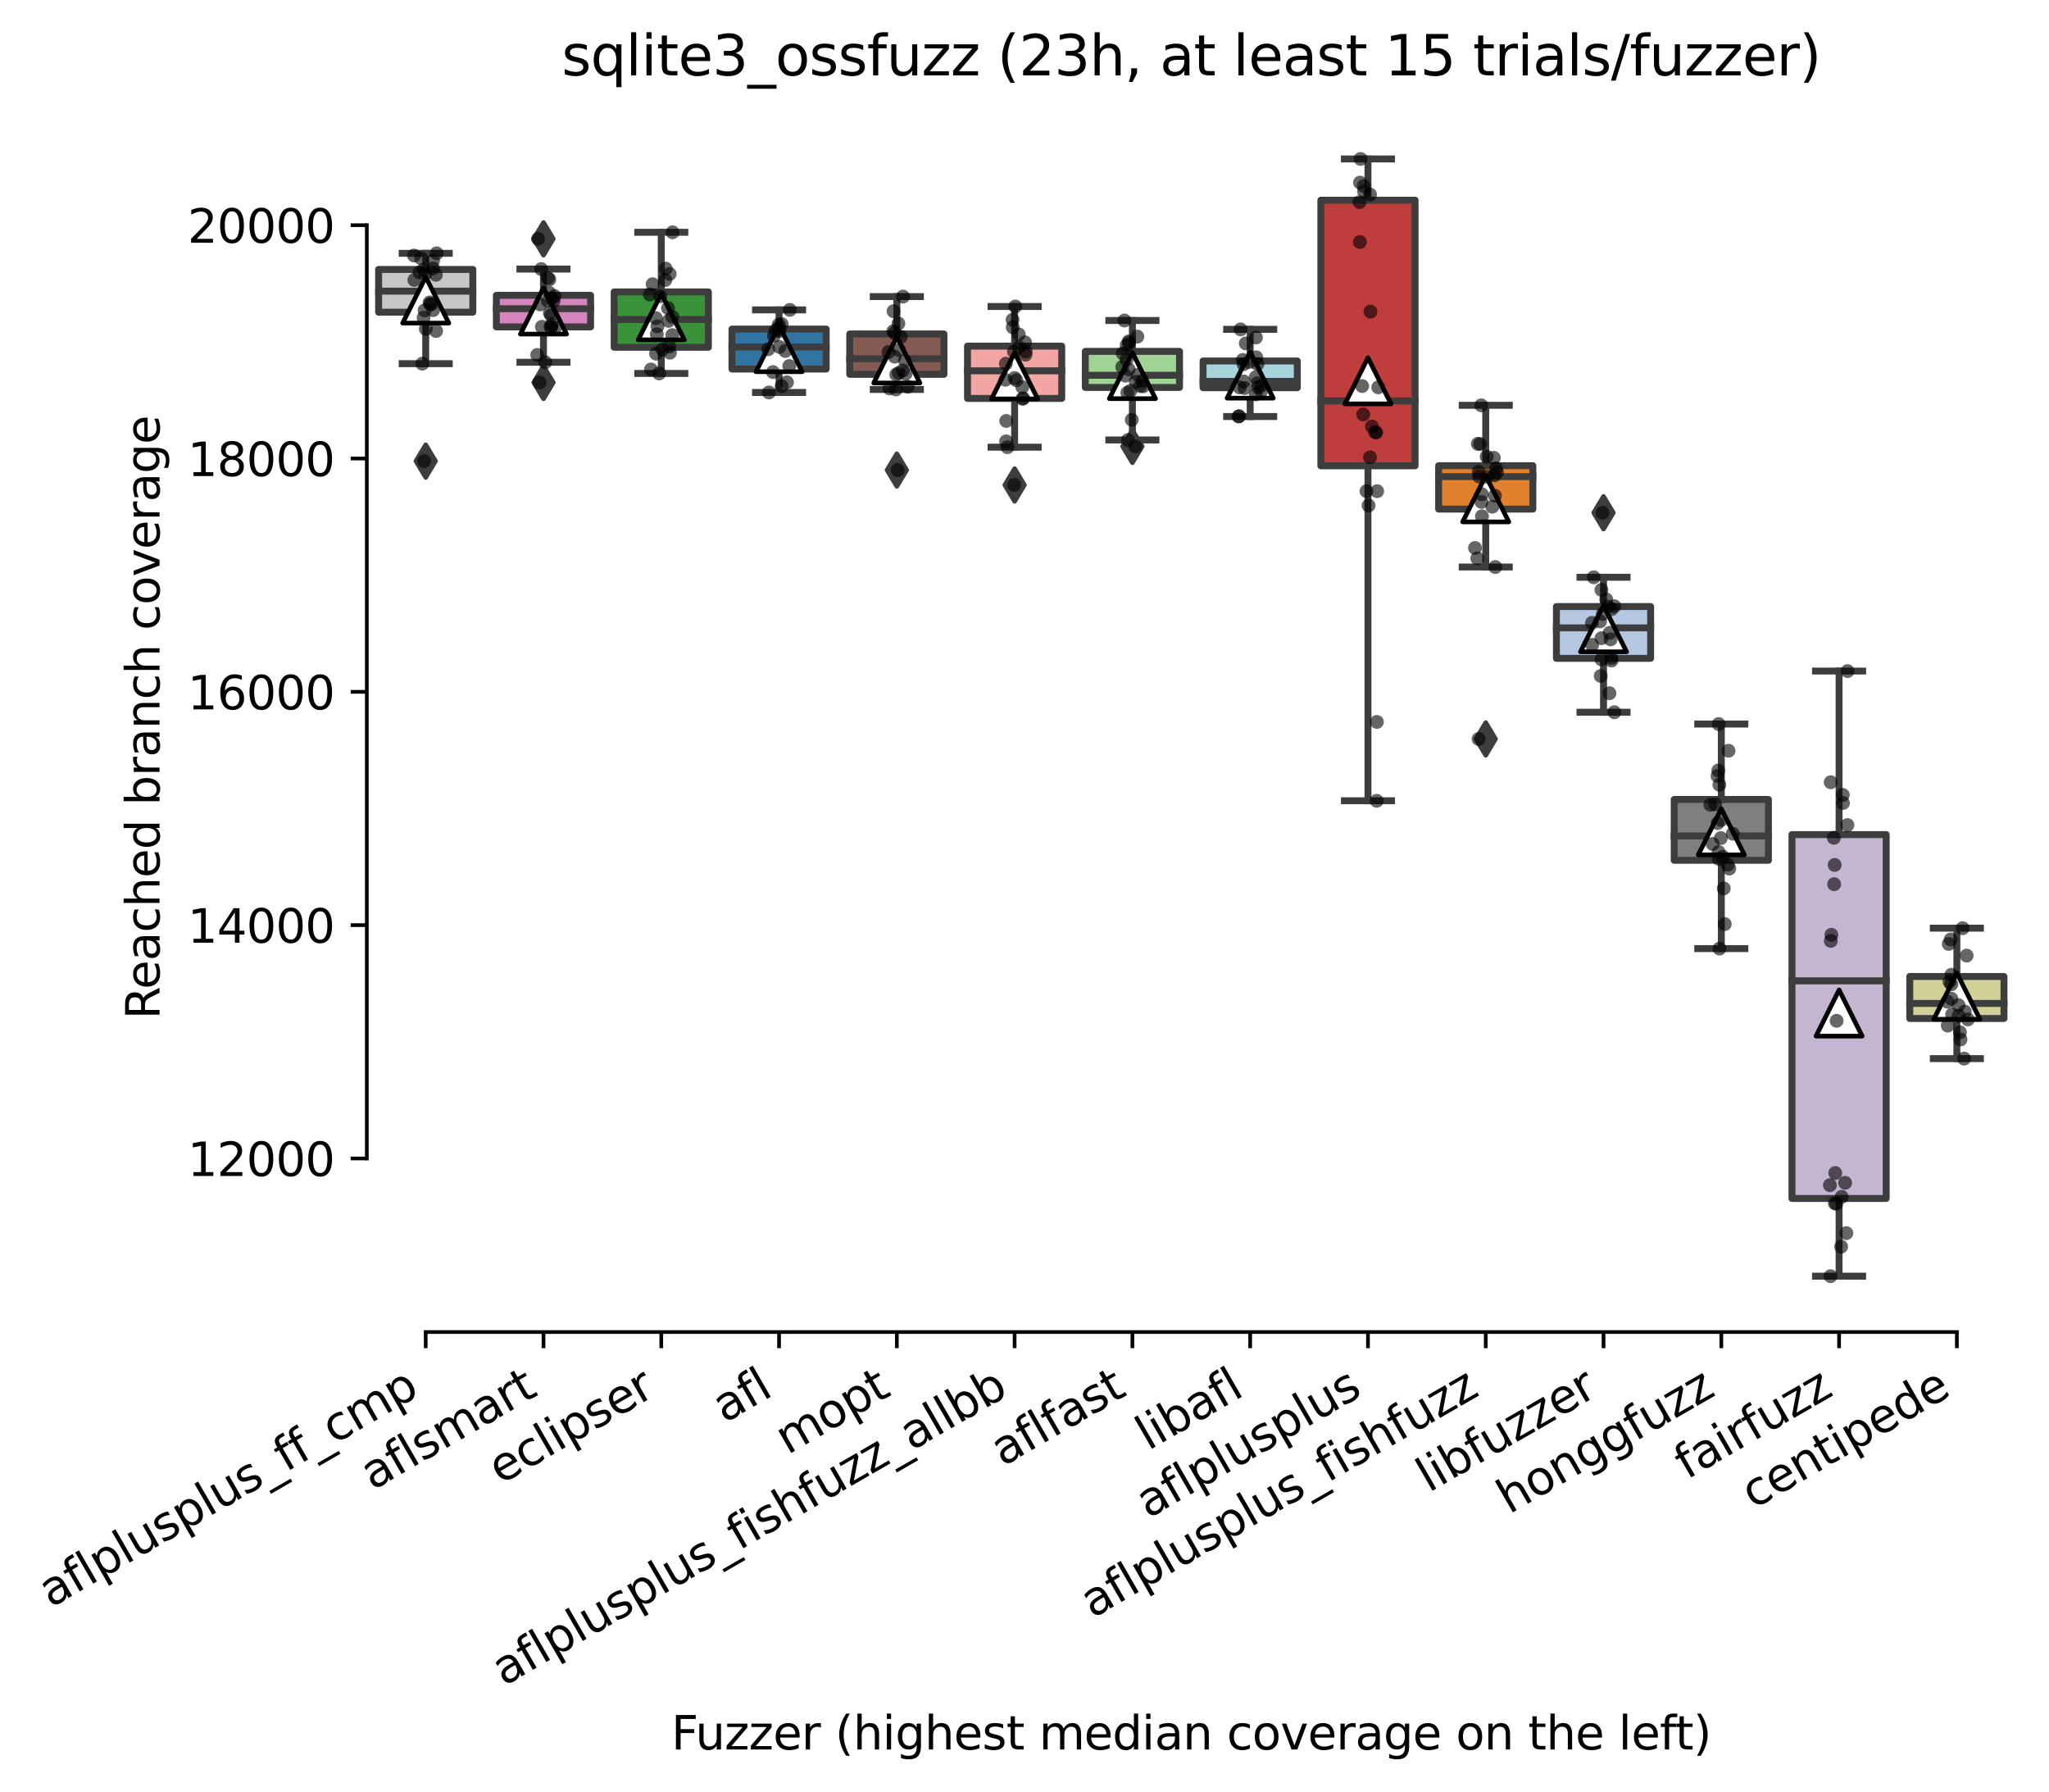 <?xml version="1.0" encoding="utf-8" standalone="no"?>
<!DOCTYPE svg PUBLIC "-//W3C//DTD SVG 1.1//EN"
  "http://www.w3.org/Graphics/SVG/1.1/DTD/svg11.dtd">
<svg xmlns:xlink="http://www.w3.org/1999/xlink" width="443.766pt" height="388.108pt" viewBox="0 0 443.766 388.108" xmlns="http://www.w3.org/2000/svg" version="1.1">
 <defs>
  <style type="text/css">*{stroke-linejoin: round; stroke-linecap: butt}</style>
 </defs>
 <g id="figure_1">
  <g id="patch_1">
   <path d="M 0 388.108 
L 443.766 388.108 
L 443.766 -0 
L 0 -0 
z
" style="fill: #ffffff"/>
  </g>
  <g id="axes_1">
   <g id="patch_2">
    <path d="M 79.446 288.43 
L 436.566 288.43 
L 436.566 22.318 
L 79.446 22.318 
z
" style="fill: #ffffff"/>
   </g>
   <g id="patch_3">
    <path d="M 81.997 67.6 
L 102.404 67.6 
L 102.404 58.342 
L 81.997 58.342 
L 81.997 67.6 
z
" clip-path="url(#p1dcff1e604)" style="fill: #c7c7c7; stroke: #3d3d3d; stroke-width: 1.5; stroke-linejoin: miter"/>
   </g>
   <g id="patch_4">
    <path d="M 107.505 70.783 
L 127.912 70.783 
L 127.912 63.944 
L 107.505 63.944 
L 107.505 70.783 
z
" clip-path="url(#p1dcff1e604)" style="fill: #d684bd; stroke: #3d3d3d; stroke-width: 1.5; stroke-linejoin: miter"/>
   </g>
   <g id="patch_5">
    <path d="M 133.014 75.197 
L 153.421 75.197 
L 153.421 63.211 
L 133.014 63.211 
L 133.014 75.197 
z
" clip-path="url(#p1dcff1e604)" style="fill: #3a923a; stroke: #3d3d3d; stroke-width: 1.5; stroke-linejoin: miter"/>
   </g>
   <g id="patch_6">
    <path d="M 158.523 79.908 
L 178.929 79.908 
L 178.929 71.257 
L 158.523 71.257 
L 158.523 79.908 
z
" clip-path="url(#p1dcff1e604)" style="fill: #3274a1; stroke: #3d3d3d; stroke-width: 1.5; stroke-linejoin: miter"/>
   </g>
   <g id="patch_7">
    <path d="M 184.031 81.051 
L 204.438 81.051 
L 204.438 72.311 
L 184.031 72.311 
L 184.031 81.051 
z
" clip-path="url(#p1dcff1e604)" style="fill: #845b53; stroke: #3d3d3d; stroke-width: 1.5; stroke-linejoin: miter"/>
   </g>
   <g id="patch_8">
    <path d="M 209.54 86.274 
L 229.947 86.274 
L 229.947 74.945 
L 209.54 74.945 
L 209.54 86.274 
z
" clip-path="url(#p1dcff1e604)" style="fill: #f2a5a3; stroke: #3d3d3d; stroke-width: 1.5; stroke-linejoin: miter"/>
   </g>
   <g id="patch_9">
    <path d="M 235.048 83.893 
L 255.455 83.893 
L 255.455 76.088 
L 235.048 76.088 
L 235.048 83.893 
z
" clip-path="url(#p1dcff1e604)" style="fill: #9fd495; stroke: #3d3d3d; stroke-width: 1.5; stroke-linejoin: miter"/>
   </g>
   <g id="patch_10">
    <path d="M 260.557 83.95 
L 280.964 83.95 
L 280.964 78.165 
L 260.557 78.165 
L 260.557 83.95 
z
" clip-path="url(#p1dcff1e604)" style="fill: #a7d4dc; stroke: #3d3d3d; stroke-width: 1.5; stroke-linejoin: miter"/>
   </g>
   <g id="patch_11">
    <path d="M 286.065 100.862 
L 306.472 100.862 
L 306.472 43.35 
L 286.065 43.35 
L 286.065 100.862 
z
" clip-path="url(#p1dcff1e604)" style="fill: #c03d3e; stroke: #3d3d3d; stroke-width: 1.5; stroke-linejoin: miter"/>
   </g>
   <g id="patch_12">
    <path d="M 311.574 110.234 
L 331.981 110.234 
L 331.981 100.837 
L 311.574 100.837 
L 311.574 110.234 
z
" clip-path="url(#p1dcff1e604)" style="fill: #e1812c; stroke: #3d3d3d; stroke-width: 1.5; stroke-linejoin: miter"/>
   </g>
   <g id="patch_13">
    <path d="M 337.083 142.554 
L 357.489 142.554 
L 357.489 131.339 
L 337.083 131.339 
L 337.083 142.554 
z
" clip-path="url(#p1dcff1e604)" style="fill: #b5c8e1; stroke: #3d3d3d; stroke-width: 1.5; stroke-linejoin: miter"/>
   </g>
   <g id="patch_14">
    <path d="M 362.591 186.287 
L 382.998 186.287 
L 382.998 173.113 
L 362.591 173.113 
L 362.591 186.287 
z
" clip-path="url(#p1dcff1e604)" style="fill: #7f7f7f; stroke: #3d3d3d; stroke-width: 1.5; stroke-linejoin: miter"/>
   </g>
   <g id="patch_15">
    <path d="M 388.1 259.504 
L 408.507 259.504 
L 408.507 180.717 
L 388.1 180.717 
L 388.1 259.504 
z
" clip-path="url(#p1dcff1e604)" style="fill: #c4b5d0; stroke: #3d3d3d; stroke-width: 1.5; stroke-linejoin: miter"/>
   </g>
   <g id="patch_16">
    <path d="M 413.608 220.54 
L 434.015 220.54 
L 434.015 211.44 
L 413.608 211.44 
L 413.608 220.54 
z
" clip-path="url(#p1dcff1e604)" style="fill: #d1d197; stroke: #3d3d3d; stroke-width: 1.5; stroke-linejoin: miter"/>
   </g>
   <g id="matplotlib.axis_1">
    <g id="xtick_1">
     <g id="line2d_1">
      <defs>
       <path id="mdd18e164f3" d="M 0 0 
L 0 3.5 
" style="stroke: #000000; stroke-width: 0.8"/>
      </defs>
      <g>
       <use xlink:href="#mdd18e164f3" x="92.2" y="288.43" style="stroke: #000000; stroke-width: 0.8"/>
      </g>
     </g>
     <g id="text_1">
      <!-- aflplusplus_ff_cmp -->
      <g transform="translate(10.999 348.211) rotate(-30) scale(0.1 -0.1)">
       <defs>
        <path id="DejaVuSans-61" d="M 2194 1759 
Q 1497 1759 1228 1600 
Q 959 1441 959 1056 
Q 959 750 1161 570 
Q 1363 391 1709 391 
Q 2188 391 2477 730 
Q 2766 1069 2766 1631 
L 2766 1759 
L 2194 1759 
z
M 3341 1997 
L 3341 0 
L 2766 0 
L 2766 531 
Q 2569 213 2275 61 
Q 1981 -91 1556 -91 
Q 1019 -91 701 211 
Q 384 513 384 1019 
Q 384 1609 779 1909 
Q 1175 2209 1959 2209 
L 2766 2209 
L 2766 2266 
Q 2766 2663 2505 2880 
Q 2244 3097 1772 3097 
Q 1472 3097 1187 3025 
Q 903 2953 641 2809 
L 641 3341 
Q 956 3463 1253 3523 
Q 1550 3584 1831 3584 
Q 2591 3584 2966 3190 
Q 3341 2797 3341 1997 
z
" transform="scale(0.016)"/>
        <path id="DejaVuSans-66" d="M 2375 4863 
L 2375 4384 
L 1825 4384 
Q 1516 4384 1395 4259 
Q 1275 4134 1275 3809 
L 1275 3500 
L 2222 3500 
L 2222 3053 
L 1275 3053 
L 1275 0 
L 697 0 
L 697 3053 
L 147 3053 
L 147 3500 
L 697 3500 
L 697 3744 
Q 697 4328 969 4595 
Q 1241 4863 1831 4863 
L 2375 4863 
z
" transform="scale(0.016)"/>
        <path id="DejaVuSans-6c" d="M 603 4863 
L 1178 4863 
L 1178 0 
L 603 0 
L 603 4863 
z
" transform="scale(0.016)"/>
        <path id="DejaVuSans-70" d="M 1159 525 
L 1159 -1331 
L 581 -1331 
L 581 3500 
L 1159 3500 
L 1159 2969 
Q 1341 3281 1617 3432 
Q 1894 3584 2278 3584 
Q 2916 3584 3314 3078 
Q 3713 2572 3713 1747 
Q 3713 922 3314 415 
Q 2916 -91 2278 -91 
Q 1894 -91 1617 61 
Q 1341 213 1159 525 
z
M 3116 1747 
Q 3116 2381 2855 2742 
Q 2594 3103 2138 3103 
Q 1681 3103 1420 2742 
Q 1159 2381 1159 1747 
Q 1159 1113 1420 752 
Q 1681 391 2138 391 
Q 2594 391 2855 752 
Q 3116 1113 3116 1747 
z
" transform="scale(0.016)"/>
        <path id="DejaVuSans-75" d="M 544 1381 
L 544 3500 
L 1119 3500 
L 1119 1403 
Q 1119 906 1312 657 
Q 1506 409 1894 409 
Q 2359 409 2629 706 
Q 2900 1003 2900 1516 
L 2900 3500 
L 3475 3500 
L 3475 0 
L 2900 0 
L 2900 538 
Q 2691 219 2414 64 
Q 2138 -91 1772 -91 
Q 1169 -91 856 284 
Q 544 659 544 1381 
z
M 1991 3584 
L 1991 3584 
z
" transform="scale(0.016)"/>
        <path id="DejaVuSans-73" d="M 2834 3397 
L 2834 2853 
Q 2591 2978 2328 3040 
Q 2066 3103 1784 3103 
Q 1356 3103 1142 2972 
Q 928 2841 928 2578 
Q 928 2378 1081 2264 
Q 1234 2150 1697 2047 
L 1894 2003 
Q 2506 1872 2764 1633 
Q 3022 1394 3022 966 
Q 3022 478 2636 193 
Q 2250 -91 1575 -91 
Q 1294 -91 989 -36 
Q 684 19 347 128 
L 347 722 
Q 666 556 975 473 
Q 1284 391 1588 391 
Q 1994 391 2212 530 
Q 2431 669 2431 922 
Q 2431 1156 2273 1281 
Q 2116 1406 1581 1522 
L 1381 1569 
Q 847 1681 609 1914 
Q 372 2147 372 2553 
Q 372 3047 722 3315 
Q 1072 3584 1716 3584 
Q 2034 3584 2315 3537 
Q 2597 3491 2834 3397 
z
" transform="scale(0.016)"/>
        <path id="DejaVuSans-5f" d="M 3263 -1063 
L 3263 -1509 
L -63 -1509 
L -63 -1063 
L 3263 -1063 
z
" transform="scale(0.016)"/>
        <path id="DejaVuSans-63" d="M 3122 3366 
L 3122 2828 
Q 2878 2963 2633 3030 
Q 2388 3097 2138 3097 
Q 1578 3097 1268 2742 
Q 959 2388 959 1747 
Q 959 1106 1268 751 
Q 1578 397 2138 397 
Q 2388 397 2633 464 
Q 2878 531 3122 666 
L 3122 134 
Q 2881 22 2623 -34 
Q 2366 -91 2075 -91 
Q 1284 -91 818 406 
Q 353 903 353 1747 
Q 353 2603 823 3093 
Q 1294 3584 2113 3584 
Q 2378 3584 2631 3529 
Q 2884 3475 3122 3366 
z
" transform="scale(0.016)"/>
        <path id="DejaVuSans-6d" d="M 3328 2828 
Q 3544 3216 3844 3400 
Q 4144 3584 4550 3584 
Q 5097 3584 5394 3201 
Q 5691 2819 5691 2113 
L 5691 0 
L 5113 0 
L 5113 2094 
Q 5113 2597 4934 2840 
Q 4756 3084 4391 3084 
Q 3944 3084 3684 2787 
Q 3425 2491 3425 1978 
L 3425 0 
L 2847 0 
L 2847 2094 
Q 2847 2600 2669 2842 
Q 2491 3084 2119 3084 
Q 1678 3084 1418 2786 
Q 1159 2488 1159 1978 
L 1159 0 
L 581 0 
L 581 3500 
L 1159 3500 
L 1159 2956 
Q 1356 3278 1631 3431 
Q 1906 3584 2284 3584 
Q 2666 3584 2933 3390 
Q 3200 3197 3328 2828 
z
" transform="scale(0.016)"/>
       </defs>
       <use xlink:href="#DejaVuSans-61"/>
       <use xlink:href="#DejaVuSans-66" x="61.279"/>
       <use xlink:href="#DejaVuSans-6c" x="96.484"/>
       <use xlink:href="#DejaVuSans-70" x="124.268"/>
       <use xlink:href="#DejaVuSans-6c" x="187.744"/>
       <use xlink:href="#DejaVuSans-75" x="215.527"/>
       <use xlink:href="#DejaVuSans-73" x="278.906"/>
       <use xlink:href="#DejaVuSans-70" x="331.006"/>
       <use xlink:href="#DejaVuSans-6c" x="394.482"/>
       <use xlink:href="#DejaVuSans-75" x="422.266"/>
       <use xlink:href="#DejaVuSans-73" x="485.645"/>
       <use xlink:href="#DejaVuSans-5f" x="537.744"/>
       <use xlink:href="#DejaVuSans-66" x="587.744"/>
       <use xlink:href="#DejaVuSans-66" x="622.949"/>
       <use xlink:href="#DejaVuSans-5f" x="658.154"/>
       <use xlink:href="#DejaVuSans-63" x="708.154"/>
       <use xlink:href="#DejaVuSans-6d" x="763.135"/>
       <use xlink:href="#DejaVuSans-70" x="860.547"/>
      </g>
     </g>
    </g>
    <g id="xtick_2">
     <g id="line2d_2">
      <g>
       <use xlink:href="#mdd18e164f3" x="117.709" y="288.43" style="stroke: #000000; stroke-width: 0.8"/>
      </g>
     </g>
     <g id="text_2">
      <!-- aflsmart -->
      <g transform="translate(80.698 322.779) rotate(-30) scale(0.1 -0.1)">
       <defs>
        <path id="DejaVuSans-72" d="M 2631 2963 
Q 2534 3019 2420 3045 
Q 2306 3072 2169 3072 
Q 1681 3072 1420 2755 
Q 1159 2438 1159 1844 
L 1159 0 
L 581 0 
L 581 3500 
L 1159 3500 
L 1159 2956 
Q 1341 3275 1631 3429 
Q 1922 3584 2338 3584 
Q 2397 3584 2469 3576 
Q 2541 3569 2628 3553 
L 2631 2963 
z
" transform="scale(0.016)"/>
        <path id="DejaVuSans-74" d="M 1172 4494 
L 1172 3500 
L 2356 3500 
L 2356 3053 
L 1172 3053 
L 1172 1153 
Q 1172 725 1289 603 
Q 1406 481 1766 481 
L 2356 481 
L 2356 0 
L 1766 0 
Q 1100 0 847 248 
Q 594 497 594 1153 
L 594 3053 
L 172 3053 
L 172 3500 
L 594 3500 
L 594 4494 
L 1172 4494 
z
" transform="scale(0.016)"/>
       </defs>
       <use xlink:href="#DejaVuSans-61"/>
       <use xlink:href="#DejaVuSans-66" x="61.279"/>
       <use xlink:href="#DejaVuSans-6c" x="96.484"/>
       <use xlink:href="#DejaVuSans-73" x="124.268"/>
       <use xlink:href="#DejaVuSans-6d" x="176.367"/>
       <use xlink:href="#DejaVuSans-61" x="273.779"/>
       <use xlink:href="#DejaVuSans-72" x="335.059"/>
       <use xlink:href="#DejaVuSans-74" x="376.172"/>
      </g>
     </g>
    </g>
    <g id="xtick_3">
     <g id="line2d_3">
      <g>
       <use xlink:href="#mdd18e164f3" x="143.217" y="288.43" style="stroke: #000000; stroke-width: 0.8"/>
      </g>
     </g>
     <g id="text_3">
      <!-- eclipser -->
      <g transform="translate(108.377 321.525) rotate(-30) scale(0.1 -0.1)">
       <defs>
        <path id="DejaVuSans-65" d="M 3597 1894 
L 3597 1613 
L 953 1613 
Q 991 1019 1311 708 
Q 1631 397 2203 397 
Q 2534 397 2845 478 
Q 3156 559 3463 722 
L 3463 178 
Q 3153 47 2828 -22 
Q 2503 -91 2169 -91 
Q 1331 -91 842 396 
Q 353 884 353 1716 
Q 353 2575 817 3079 
Q 1281 3584 2069 3584 
Q 2775 3584 3186 3129 
Q 3597 2675 3597 1894 
z
M 3022 2063 
Q 3016 2534 2758 2815 
Q 2500 3097 2075 3097 
Q 1594 3097 1305 2825 
Q 1016 2553 972 2059 
L 3022 2063 
z
" transform="scale(0.016)"/>
        <path id="DejaVuSans-69" d="M 603 3500 
L 1178 3500 
L 1178 0 
L 603 0 
L 603 3500 
z
M 603 4863 
L 1178 4863 
L 1178 4134 
L 603 4134 
L 603 4863 
z
" transform="scale(0.016)"/>
       </defs>
       <use xlink:href="#DejaVuSans-65"/>
       <use xlink:href="#DejaVuSans-63" x="61.523"/>
       <use xlink:href="#DejaVuSans-6c" x="116.504"/>
       <use xlink:href="#DejaVuSans-69" x="144.287"/>
       <use xlink:href="#DejaVuSans-70" x="172.07"/>
       <use xlink:href="#DejaVuSans-73" x="235.547"/>
       <use xlink:href="#DejaVuSans-65" x="287.646"/>
       <use xlink:href="#DejaVuSans-72" x="349.17"/>
      </g>
     </g>
    </g>
    <g id="xtick_4">
     <g id="line2d_4">
      <g>
       <use xlink:href="#mdd18e164f3" x="168.726" y="288.43" style="stroke: #000000; stroke-width: 0.8"/>
      </g>
     </g>
     <g id="text_4">
      <!-- afl -->
      <g transform="translate(156.924 308.224) rotate(-30) scale(0.1 -0.1)">
       <use xlink:href="#DejaVuSans-61"/>
       <use xlink:href="#DejaVuSans-66" x="61.279"/>
       <use xlink:href="#DejaVuSans-6c" x="96.484"/>
      </g>
     </g>
    </g>
    <g id="xtick_5">
     <g id="line2d_5">
      <g>
       <use xlink:href="#mdd18e164f3" x="194.235" y="288.43" style="stroke: #000000; stroke-width: 0.8"/>
      </g>
     </g>
     <g id="text_5">
      <!-- mopt -->
      <g transform="translate(170.567 315.075) rotate(-30) scale(0.1 -0.1)">
       <defs>
        <path id="DejaVuSans-6f" d="M 1959 3097 
Q 1497 3097 1228 2736 
Q 959 2375 959 1747 
Q 959 1119 1226 758 
Q 1494 397 1959 397 
Q 2419 397 2687 759 
Q 2956 1122 2956 1747 
Q 2956 2369 2687 2733 
Q 2419 3097 1959 3097 
z
M 1959 3584 
Q 2709 3584 3137 3096 
Q 3566 2609 3566 1747 
Q 3566 888 3137 398 
Q 2709 -91 1959 -91 
Q 1206 -91 779 398 
Q 353 888 353 1747 
Q 353 2609 779 3096 
Q 1206 3584 1959 3584 
z
" transform="scale(0.016)"/>
       </defs>
       <use xlink:href="#DejaVuSans-6d"/>
       <use xlink:href="#DejaVuSans-6f" x="97.412"/>
       <use xlink:href="#DejaVuSans-70" x="158.594"/>
       <use xlink:href="#DejaVuSans-74" x="222.07"/>
      </g>
     </g>
    </g>
    <g id="xtick_6">
     <g id="line2d_6">
      <g>
       <use xlink:href="#mdd18e164f3" x="219.743" y="288.43" style="stroke: #000000; stroke-width: 0.8"/>
      </g>
     </g>
     <g id="text_6">
      <!-- aflplusplus_fishfuzz_allbb -->
      <g transform="translate(109.138 365.188) rotate(-30) scale(0.1 -0.1)">
       <defs>
        <path id="DejaVuSans-68" d="M 3513 2113 
L 3513 0 
L 2938 0 
L 2938 2094 
Q 2938 2591 2744 2837 
Q 2550 3084 2163 3084 
Q 1697 3084 1428 2787 
Q 1159 2491 1159 1978 
L 1159 0 
L 581 0 
L 581 4863 
L 1159 4863 
L 1159 2956 
Q 1366 3272 1645 3428 
Q 1925 3584 2291 3584 
Q 2894 3584 3203 3211 
Q 3513 2838 3513 2113 
z
" transform="scale(0.016)"/>
        <path id="DejaVuSans-7a" d="M 353 3500 
L 3084 3500 
L 3084 2975 
L 922 459 
L 3084 459 
L 3084 0 
L 275 0 
L 275 525 
L 2438 3041 
L 353 3041 
L 353 3500 
z
" transform="scale(0.016)"/>
        <path id="DejaVuSans-62" d="M 3116 1747 
Q 3116 2381 2855 2742 
Q 2594 3103 2138 3103 
Q 1681 3103 1420 2742 
Q 1159 2381 1159 1747 
Q 1159 1113 1420 752 
Q 1681 391 2138 391 
Q 2594 391 2855 752 
Q 3116 1113 3116 1747 
z
M 1159 2969 
Q 1341 3281 1617 3432 
Q 1894 3584 2278 3584 
Q 2916 3584 3314 3078 
Q 3713 2572 3713 1747 
Q 3713 922 3314 415 
Q 2916 -91 2278 -91 
Q 1894 -91 1617 61 
Q 1341 213 1159 525 
L 1159 0 
L 581 0 
L 581 4863 
L 1159 4863 
L 1159 2969 
z
" transform="scale(0.016)"/>
       </defs>
       <use xlink:href="#DejaVuSans-61"/>
       <use xlink:href="#DejaVuSans-66" x="61.279"/>
       <use xlink:href="#DejaVuSans-6c" x="96.484"/>
       <use xlink:href="#DejaVuSans-70" x="124.268"/>
       <use xlink:href="#DejaVuSans-6c" x="187.744"/>
       <use xlink:href="#DejaVuSans-75" x="215.527"/>
       <use xlink:href="#DejaVuSans-73" x="278.906"/>
       <use xlink:href="#DejaVuSans-70" x="331.006"/>
       <use xlink:href="#DejaVuSans-6c" x="394.482"/>
       <use xlink:href="#DejaVuSans-75" x="422.266"/>
       <use xlink:href="#DejaVuSans-73" x="485.645"/>
       <use xlink:href="#DejaVuSans-5f" x="537.744"/>
       <use xlink:href="#DejaVuSans-66" x="587.744"/>
       <use xlink:href="#DejaVuSans-69" x="622.949"/>
       <use xlink:href="#DejaVuSans-73" x="650.732"/>
       <use xlink:href="#DejaVuSans-68" x="702.832"/>
       <use xlink:href="#DejaVuSans-66" x="766.211"/>
       <use xlink:href="#DejaVuSans-75" x="801.416"/>
       <use xlink:href="#DejaVuSans-7a" x="864.795"/>
       <use xlink:href="#DejaVuSans-7a" x="917.285"/>
       <use xlink:href="#DejaVuSans-5f" x="969.775"/>
       <use xlink:href="#DejaVuSans-61" x="1019.775"/>
       <use xlink:href="#DejaVuSans-6c" x="1081.055"/>
       <use xlink:href="#DejaVuSans-6c" x="1108.838"/>
       <use xlink:href="#DejaVuSans-62" x="1136.621"/>
       <use xlink:href="#DejaVuSans-62" x="1200.098"/>
      </g>
     </g>
    </g>
    <g id="xtick_7">
     <g id="line2d_7">
      <g>
       <use xlink:href="#mdd18e164f3" x="245.252" y="288.43" style="stroke: #000000; stroke-width: 0.8"/>
      </g>
     </g>
     <g id="text_7">
      <!-- aflfast -->
      <g transform="translate(217.188 317.613) rotate(-30) scale(0.1 -0.1)">
       <use xlink:href="#DejaVuSans-61"/>
       <use xlink:href="#DejaVuSans-66" x="61.279"/>
       <use xlink:href="#DejaVuSans-6c" x="96.484"/>
       <use xlink:href="#DejaVuSans-66" x="124.268"/>
       <use xlink:href="#DejaVuSans-61" x="159.473"/>
       <use xlink:href="#DejaVuSans-73" x="220.752"/>
       <use xlink:href="#DejaVuSans-74" x="272.852"/>
      </g>
     </g>
    </g>
    <g id="xtick_8">
     <g id="line2d_8">
      <g>
       <use xlink:href="#mdd18e164f3" x="270.76" y="288.43" style="stroke: #000000; stroke-width: 0.8"/>
      </g>
     </g>
     <g id="text_8">
      <!-- libafl -->
      <g transform="translate(248.649 314.176) rotate(-30) scale(0.1 -0.1)">
       <use xlink:href="#DejaVuSans-6c"/>
       <use xlink:href="#DejaVuSans-69" x="27.783"/>
       <use xlink:href="#DejaVuSans-62" x="55.566"/>
       <use xlink:href="#DejaVuSans-61" x="119.043"/>
       <use xlink:href="#DejaVuSans-66" x="180.322"/>
       <use xlink:href="#DejaVuSans-6c" x="215.527"/>
      </g>
     </g>
    </g>
    <g id="xtick_9">
     <g id="line2d_9">
      <g>
       <use xlink:href="#mdd18e164f3" x="296.269" y="288.43" style="stroke: #000000; stroke-width: 0.8"/>
      </g>
     </g>
     <g id="text_9">
      <!-- aflplusplus -->
      <g transform="translate(248.66 328.897) rotate(-30) scale(0.1 -0.1)">
       <use xlink:href="#DejaVuSans-61"/>
       <use xlink:href="#DejaVuSans-66" x="61.279"/>
       <use xlink:href="#DejaVuSans-6c" x="96.484"/>
       <use xlink:href="#DejaVuSans-70" x="124.268"/>
       <use xlink:href="#DejaVuSans-6c" x="187.744"/>
       <use xlink:href="#DejaVuSans-75" x="215.527"/>
       <use xlink:href="#DejaVuSans-73" x="278.906"/>
       <use xlink:href="#DejaVuSans-70" x="331.006"/>
       <use xlink:href="#DejaVuSans-6c" x="394.482"/>
       <use xlink:href="#DejaVuSans-75" x="422.266"/>
       <use xlink:href="#DejaVuSans-73" x="485.645"/>
      </g>
     </g>
    </g>
    <g id="xtick_10">
     <g id="line2d_10">
      <g>
       <use xlink:href="#mdd18e164f3" x="321.777" y="288.43" style="stroke: #000000; stroke-width: 0.8"/>
      </g>
     </g>
     <g id="text_10">
      <!-- aflplusplus_fishfuzz -->
      <g transform="translate(236.617 350.497) rotate(-30) scale(0.1 -0.1)">
       <use xlink:href="#DejaVuSans-61"/>
       <use xlink:href="#DejaVuSans-66" x="61.279"/>
       <use xlink:href="#DejaVuSans-6c" x="96.484"/>
       <use xlink:href="#DejaVuSans-70" x="124.268"/>
       <use xlink:href="#DejaVuSans-6c" x="187.744"/>
       <use xlink:href="#DejaVuSans-75" x="215.527"/>
       <use xlink:href="#DejaVuSans-73" x="278.906"/>
       <use xlink:href="#DejaVuSans-70" x="331.006"/>
       <use xlink:href="#DejaVuSans-6c" x="394.482"/>
       <use xlink:href="#DejaVuSans-75" x="422.266"/>
       <use xlink:href="#DejaVuSans-73" x="485.645"/>
       <use xlink:href="#DejaVuSans-5f" x="537.744"/>
       <use xlink:href="#DejaVuSans-66" x="587.744"/>
       <use xlink:href="#DejaVuSans-69" x="622.949"/>
       <use xlink:href="#DejaVuSans-73" x="650.732"/>
       <use xlink:href="#DejaVuSans-68" x="702.832"/>
       <use xlink:href="#DejaVuSans-66" x="766.211"/>
       <use xlink:href="#DejaVuSans-75" x="801.416"/>
       <use xlink:href="#DejaVuSans-7a" x="864.795"/>
       <use xlink:href="#DejaVuSans-7a" x="917.285"/>
      </g>
     </g>
    </g>
    <g id="xtick_11">
     <g id="line2d_11">
      <g>
       <use xlink:href="#mdd18e164f3" x="347.286" y="288.43" style="stroke: #000000; stroke-width: 0.8"/>
      </g>
     </g>
     <g id="text_11">
      <!-- libfuzzer -->
      <g transform="translate(309.42 323.272) rotate(-30) scale(0.1 -0.1)">
       <use xlink:href="#DejaVuSans-6c"/>
       <use xlink:href="#DejaVuSans-69" x="27.783"/>
       <use xlink:href="#DejaVuSans-62" x="55.566"/>
       <use xlink:href="#DejaVuSans-66" x="119.043"/>
       <use xlink:href="#DejaVuSans-75" x="154.248"/>
       <use xlink:href="#DejaVuSans-7a" x="217.627"/>
       <use xlink:href="#DejaVuSans-7a" x="270.117"/>
       <use xlink:href="#DejaVuSans-65" x="322.607"/>
       <use xlink:href="#DejaVuSans-72" x="384.131"/>
      </g>
     </g>
    </g>
    <g id="xtick_12">
     <g id="line2d_12">
      <g>
       <use xlink:href="#mdd18e164f3" x="372.795" y="288.43" style="stroke: #000000; stroke-width: 0.8"/>
      </g>
     </g>
     <g id="text_12">
      <!-- honggfuzz -->
      <g transform="translate(326.855 327.933) rotate(-30) scale(0.1 -0.1)">
       <defs>
        <path id="DejaVuSans-6e" d="M 3513 2113 
L 3513 0 
L 2938 0 
L 2938 2094 
Q 2938 2591 2744 2837 
Q 2550 3084 2163 3084 
Q 1697 3084 1428 2787 
Q 1159 2491 1159 1978 
L 1159 0 
L 581 0 
L 581 3500 
L 1159 3500 
L 1159 2956 
Q 1366 3272 1645 3428 
Q 1925 3584 2291 3584 
Q 2894 3584 3203 3211 
Q 3513 2838 3513 2113 
z
" transform="scale(0.016)"/>
        <path id="DejaVuSans-67" d="M 2906 1791 
Q 2906 2416 2648 2759 
Q 2391 3103 1925 3103 
Q 1463 3103 1205 2759 
Q 947 2416 947 1791 
Q 947 1169 1205 825 
Q 1463 481 1925 481 
Q 2391 481 2648 825 
Q 2906 1169 2906 1791 
z
M 3481 434 
Q 3481 -459 3084 -895 
Q 2688 -1331 1869 -1331 
Q 1566 -1331 1297 -1286 
Q 1028 -1241 775 -1147 
L 775 -588 
Q 1028 -725 1275 -790 
Q 1522 -856 1778 -856 
Q 2344 -856 2625 -561 
Q 2906 -266 2906 331 
L 2906 616 
Q 2728 306 2450 153 
Q 2172 0 1784 0 
Q 1141 0 747 490 
Q 353 981 353 1791 
Q 353 2603 747 3093 
Q 1141 3584 1784 3584 
Q 2172 3584 2450 3431 
Q 2728 3278 2906 2969 
L 2906 3500 
L 3481 3500 
L 3481 434 
z
" transform="scale(0.016)"/>
       </defs>
       <use xlink:href="#DejaVuSans-68"/>
       <use xlink:href="#DejaVuSans-6f" x="63.379"/>
       <use xlink:href="#DejaVuSans-6e" x="124.561"/>
       <use xlink:href="#DejaVuSans-67" x="187.939"/>
       <use xlink:href="#DejaVuSans-67" x="251.416"/>
       <use xlink:href="#DejaVuSans-66" x="314.893"/>
       <use xlink:href="#DejaVuSans-75" x="350.098"/>
       <use xlink:href="#DejaVuSans-7a" x="413.477"/>
       <use xlink:href="#DejaVuSans-7a" x="465.967"/>
      </g>
     </g>
    </g>
    <g id="xtick_13">
     <g id="line2d_13">
      <g>
       <use xlink:href="#mdd18e164f3" x="398.303" y="288.43" style="stroke: #000000; stroke-width: 0.8"/>
      </g>
     </g>
     <g id="text_13">
      <!-- fairfuzz -->
      <g transform="translate(365.314 320.457) rotate(-30) scale(0.1 -0.1)">
       <use xlink:href="#DejaVuSans-66"/>
       <use xlink:href="#DejaVuSans-61" x="35.205"/>
       <use xlink:href="#DejaVuSans-69" x="96.484"/>
       <use xlink:href="#DejaVuSans-72" x="124.268"/>
       <use xlink:href="#DejaVuSans-66" x="165.381"/>
       <use xlink:href="#DejaVuSans-75" x="200.586"/>
       <use xlink:href="#DejaVuSans-7a" x="263.965"/>
       <use xlink:href="#DejaVuSans-7a" x="316.455"/>
      </g>
     </g>
    </g>
    <g id="xtick_14">
     <g id="line2d_14">
      <g>
       <use xlink:href="#mdd18e164f3" x="423.812" y="288.43" style="stroke: #000000; stroke-width: 0.8"/>
      </g>
     </g>
     <g id="text_14">
      <!-- centipede -->
      <g transform="translate(379.738 326.856) rotate(-30) scale(0.1 -0.1)">
       <defs>
        <path id="DejaVuSans-64" d="M 2906 2969 
L 2906 4863 
L 3481 4863 
L 3481 0 
L 2906 0 
L 2906 525 
Q 2725 213 2448 61 
Q 2172 -91 1784 -91 
Q 1150 -91 751 415 
Q 353 922 353 1747 
Q 353 2572 751 3078 
Q 1150 3584 1784 3584 
Q 2172 3584 2448 3432 
Q 2725 3281 2906 2969 
z
M 947 1747 
Q 947 1113 1208 752 
Q 1469 391 1925 391 
Q 2381 391 2643 752 
Q 2906 1113 2906 1747 
Q 2906 2381 2643 2742 
Q 2381 3103 1925 3103 
Q 1469 3103 1208 2742 
Q 947 2381 947 1747 
z
" transform="scale(0.016)"/>
       </defs>
       <use xlink:href="#DejaVuSans-63"/>
       <use xlink:href="#DejaVuSans-65" x="54.98"/>
       <use xlink:href="#DejaVuSans-6e" x="116.504"/>
       <use xlink:href="#DejaVuSans-74" x="179.883"/>
       <use xlink:href="#DejaVuSans-69" x="219.092"/>
       <use xlink:href="#DejaVuSans-70" x="246.875"/>
       <use xlink:href="#DejaVuSans-65" x="310.352"/>
       <use xlink:href="#DejaVuSans-64" x="371.875"/>
       <use xlink:href="#DejaVuSans-65" x="435.352"/>
      </g>
     </g>
    </g>
    <g id="text_15">
     <!-- Fuzzer (highest median coverage on the left) -->
     <g transform="translate(145.388 378.828) scale(0.1 -0.1)">
      <defs>
       <path id="DejaVuSans-46" d="M 628 4666 
L 3309 4666 
L 3309 4134 
L 1259 4134 
L 1259 2759 
L 3109 2759 
L 3109 2228 
L 1259 2228 
L 1259 0 
L 628 0 
L 628 4666 
z
" transform="scale(0.016)"/>
       <path id="DejaVuSans-20" transform="scale(0.016)"/>
       <path id="DejaVuSans-28" d="M 1984 4856 
Q 1566 4138 1362 3434 
Q 1159 2731 1159 2009 
Q 1159 1288 1364 580 
Q 1569 -128 1984 -844 
L 1484 -844 
Q 1016 -109 783 600 
Q 550 1309 550 2009 
Q 550 2706 781 3412 
Q 1013 4119 1484 4856 
L 1984 4856 
z
" transform="scale(0.016)"/>
       <path id="DejaVuSans-76" d="M 191 3500 
L 800 3500 
L 1894 563 
L 2988 3500 
L 3597 3500 
L 2284 0 
L 1503 0 
L 191 3500 
z
" transform="scale(0.016)"/>
       <path id="DejaVuSans-29" d="M 513 4856 
L 1013 4856 
Q 1481 4119 1714 3412 
Q 1947 2706 1947 2009 
Q 1947 1309 1714 600 
Q 1481 -109 1013 -844 
L 513 -844 
Q 928 -128 1133 580 
Q 1338 1288 1338 2009 
Q 1338 2731 1133 3434 
Q 928 4138 513 4856 
z
" transform="scale(0.016)"/>
      </defs>
      <use xlink:href="#DejaVuSans-46"/>
      <use xlink:href="#DejaVuSans-75" x="52.02"/>
      <use xlink:href="#DejaVuSans-7a" x="115.398"/>
      <use xlink:href="#DejaVuSans-7a" x="167.889"/>
      <use xlink:href="#DejaVuSans-65" x="220.379"/>
      <use xlink:href="#DejaVuSans-72" x="281.902"/>
      <use xlink:href="#DejaVuSans-20" x="323.016"/>
      <use xlink:href="#DejaVuSans-28" x="354.803"/>
      <use xlink:href="#DejaVuSans-68" x="393.816"/>
      <use xlink:href="#DejaVuSans-69" x="457.195"/>
      <use xlink:href="#DejaVuSans-67" x="484.979"/>
      <use xlink:href="#DejaVuSans-68" x="548.455"/>
      <use xlink:href="#DejaVuSans-65" x="611.834"/>
      <use xlink:href="#DejaVuSans-73" x="673.357"/>
      <use xlink:href="#DejaVuSans-74" x="725.457"/>
      <use xlink:href="#DejaVuSans-20" x="764.666"/>
      <use xlink:href="#DejaVuSans-6d" x="796.453"/>
      <use xlink:href="#DejaVuSans-65" x="893.865"/>
      <use xlink:href="#DejaVuSans-64" x="955.389"/>
      <use xlink:href="#DejaVuSans-69" x="1018.865"/>
      <use xlink:href="#DejaVuSans-61" x="1046.648"/>
      <use xlink:href="#DejaVuSans-6e" x="1107.928"/>
      <use xlink:href="#DejaVuSans-20" x="1171.307"/>
      <use xlink:href="#DejaVuSans-63" x="1203.094"/>
      <use xlink:href="#DejaVuSans-6f" x="1258.074"/>
      <use xlink:href="#DejaVuSans-76" x="1319.256"/>
      <use xlink:href="#DejaVuSans-65" x="1378.436"/>
      <use xlink:href="#DejaVuSans-72" x="1439.959"/>
      <use xlink:href="#DejaVuSans-61" x="1481.072"/>
      <use xlink:href="#DejaVuSans-67" x="1542.352"/>
      <use xlink:href="#DejaVuSans-65" x="1605.828"/>
      <use xlink:href="#DejaVuSans-20" x="1667.352"/>
      <use xlink:href="#DejaVuSans-6f" x="1699.139"/>
      <use xlink:href="#DejaVuSans-6e" x="1760.32"/>
      <use xlink:href="#DejaVuSans-20" x="1823.699"/>
      <use xlink:href="#DejaVuSans-74" x="1855.486"/>
      <use xlink:href="#DejaVuSans-68" x="1894.695"/>
      <use xlink:href="#DejaVuSans-65" x="1958.074"/>
      <use xlink:href="#DejaVuSans-20" x="2019.598"/>
      <use xlink:href="#DejaVuSans-6c" x="2051.385"/>
      <use xlink:href="#DejaVuSans-65" x="2079.168"/>
      <use xlink:href="#DejaVuSans-66" x="2140.691"/>
      <use xlink:href="#DejaVuSans-74" x="2174.146"/>
      <use xlink:href="#DejaVuSans-29" x="2213.355"/>
     </g>
    </g>
   </g>
   <g id="matplotlib.axis_2">
    <g id="ytick_1">
     <g id="line2d_15">
      <defs>
       <path id="mc9e091d450" d="M 0 0 
L -3.5 0 
" style="stroke: #000000; stroke-width: 0.8"/>
      </defs>
      <g>
       <use xlink:href="#mc9e091d450" x="79.446" y="250.846" style="stroke: #000000; stroke-width: 0.8"/>
      </g>
     </g>
     <g id="text_16">
      <!-- 12000 -->
      <g transform="translate(40.633 254.645) scale(0.1 -0.1)">
       <defs>
        <path id="DejaVuSans-31" d="M 794 531 
L 1825 531 
L 1825 4091 
L 703 3866 
L 703 4441 
L 1819 4666 
L 2450 4666 
L 2450 531 
L 3481 531 
L 3481 0 
L 794 0 
L 794 531 
z
" transform="scale(0.016)"/>
        <path id="DejaVuSans-32" d="M 1228 531 
L 3431 531 
L 3431 0 
L 469 0 
L 469 531 
Q 828 903 1448 1529 
Q 2069 2156 2228 2338 
Q 2531 2678 2651 2914 
Q 2772 3150 2772 3378 
Q 2772 3750 2511 3984 
Q 2250 4219 1831 4219 
Q 1534 4219 1204 4116 
Q 875 4013 500 3803 
L 500 4441 
Q 881 4594 1212 4672 
Q 1544 4750 1819 4750 
Q 2544 4750 2975 4387 
Q 3406 4025 3406 3419 
Q 3406 3131 3298 2873 
Q 3191 2616 2906 2266 
Q 2828 2175 2409 1742 
Q 1991 1309 1228 531 
z
" transform="scale(0.016)"/>
        <path id="DejaVuSans-30" d="M 2034 4250 
Q 1547 4250 1301 3770 
Q 1056 3291 1056 2328 
Q 1056 1369 1301 889 
Q 1547 409 2034 409 
Q 2525 409 2770 889 
Q 3016 1369 3016 2328 
Q 3016 3291 2770 3770 
Q 2525 4250 2034 4250 
z
M 2034 4750 
Q 2819 4750 3233 4129 
Q 3647 3509 3647 2328 
Q 3647 1150 3233 529 
Q 2819 -91 2034 -91 
Q 1250 -91 836 529 
Q 422 1150 422 2328 
Q 422 3509 836 4129 
Q 1250 4750 2034 4750 
z
" transform="scale(0.016)"/>
       </defs>
       <use xlink:href="#DejaVuSans-31"/>
       <use xlink:href="#DejaVuSans-32" x="63.623"/>
       <use xlink:href="#DejaVuSans-30" x="127.246"/>
       <use xlink:href="#DejaVuSans-30" x="190.869"/>
       <use xlink:href="#DejaVuSans-30" x="254.492"/>
      </g>
     </g>
    </g>
    <g id="ytick_2">
     <g id="line2d_16">
      <g>
       <use xlink:href="#mc9e091d450" x="79.446" y="200.325" style="stroke: #000000; stroke-width: 0.8"/>
      </g>
     </g>
     <g id="text_17">
      <!-- 14000 -->
      <g transform="translate(40.633 204.124) scale(0.1 -0.1)">
       <defs>
        <path id="DejaVuSans-34" d="M 2419 4116 
L 825 1625 
L 2419 1625 
L 2419 4116 
z
M 2253 4666 
L 3047 4666 
L 3047 1625 
L 3713 1625 
L 3713 1100 
L 3047 1100 
L 3047 0 
L 2419 0 
L 2419 1100 
L 313 1100 
L 313 1709 
L 2253 4666 
z
" transform="scale(0.016)"/>
       </defs>
       <use xlink:href="#DejaVuSans-31"/>
       <use xlink:href="#DejaVuSans-34" x="63.623"/>
       <use xlink:href="#DejaVuSans-30" x="127.246"/>
       <use xlink:href="#DejaVuSans-30" x="190.869"/>
       <use xlink:href="#DejaVuSans-30" x="254.492"/>
      </g>
     </g>
    </g>
    <g id="ytick_3">
     <g id="line2d_17">
      <g>
       <use xlink:href="#mc9e091d450" x="79.446" y="149.804" style="stroke: #000000; stroke-width: 0.8"/>
      </g>
     </g>
     <g id="text_18">
      <!-- 16000 -->
      <g transform="translate(40.633 153.603) scale(0.1 -0.1)">
       <defs>
        <path id="DejaVuSans-36" d="M 2113 2584 
Q 1688 2584 1439 2293 
Q 1191 2003 1191 1497 
Q 1191 994 1439 701 
Q 1688 409 2113 409 
Q 2538 409 2786 701 
Q 3034 994 3034 1497 
Q 3034 2003 2786 2293 
Q 2538 2584 2113 2584 
z
M 3366 4563 
L 3366 3988 
Q 3128 4100 2886 4159 
Q 2644 4219 2406 4219 
Q 1781 4219 1451 3797 
Q 1122 3375 1075 2522 
Q 1259 2794 1537 2939 
Q 1816 3084 2150 3084 
Q 2853 3084 3261 2657 
Q 3669 2231 3669 1497 
Q 3669 778 3244 343 
Q 2819 -91 2113 -91 
Q 1303 -91 875 529 
Q 447 1150 447 2328 
Q 447 3434 972 4092 
Q 1497 4750 2381 4750 
Q 2619 4750 2861 4703 
Q 3103 4656 3366 4563 
z
" transform="scale(0.016)"/>
       </defs>
       <use xlink:href="#DejaVuSans-31"/>
       <use xlink:href="#DejaVuSans-36" x="63.623"/>
       <use xlink:href="#DejaVuSans-30" x="127.246"/>
       <use xlink:href="#DejaVuSans-30" x="190.869"/>
       <use xlink:href="#DejaVuSans-30" x="254.492"/>
      </g>
     </g>
    </g>
    <g id="ytick_4">
     <g id="line2d_18">
      <g>
       <use xlink:href="#mc9e091d450" x="79.446" y="99.283" style="stroke: #000000; stroke-width: 0.8"/>
      </g>
     </g>
     <g id="text_19">
      <!-- 18000 -->
      <g transform="translate(40.633 103.082) scale(0.1 -0.1)">
       <defs>
        <path id="DejaVuSans-38" d="M 2034 2216 
Q 1584 2216 1326 1975 
Q 1069 1734 1069 1313 
Q 1069 891 1326 650 
Q 1584 409 2034 409 
Q 2484 409 2743 651 
Q 3003 894 3003 1313 
Q 3003 1734 2745 1975 
Q 2488 2216 2034 2216 
z
M 1403 2484 
Q 997 2584 770 2862 
Q 544 3141 544 3541 
Q 544 4100 942 4425 
Q 1341 4750 2034 4750 
Q 2731 4750 3128 4425 
Q 3525 4100 3525 3541 
Q 3525 3141 3298 2862 
Q 3072 2584 2669 2484 
Q 3125 2378 3379 2068 
Q 3634 1759 3634 1313 
Q 3634 634 3220 271 
Q 2806 -91 2034 -91 
Q 1263 -91 848 271 
Q 434 634 434 1313 
Q 434 1759 690 2068 
Q 947 2378 1403 2484 
z
M 1172 3481 
Q 1172 3119 1398 2916 
Q 1625 2713 2034 2713 
Q 2441 2713 2670 2916 
Q 2900 3119 2900 3481 
Q 2900 3844 2670 4047 
Q 2441 4250 2034 4250 
Q 1625 4250 1398 4047 
Q 1172 3844 1172 3481 
z
" transform="scale(0.016)"/>
       </defs>
       <use xlink:href="#DejaVuSans-31"/>
       <use xlink:href="#DejaVuSans-38" x="63.623"/>
       <use xlink:href="#DejaVuSans-30" x="127.246"/>
       <use xlink:href="#DejaVuSans-30" x="190.869"/>
       <use xlink:href="#DejaVuSans-30" x="254.492"/>
      </g>
     </g>
    </g>
    <g id="ytick_5">
     <g id="line2d_19">
      <g>
       <use xlink:href="#mc9e091d450" x="79.446" y="48.762" style="stroke: #000000; stroke-width: 0.8"/>
      </g>
     </g>
     <g id="text_20">
      <!-- 20000 -->
      <g transform="translate(40.633 52.561) scale(0.1 -0.1)">
       <use xlink:href="#DejaVuSans-32"/>
       <use xlink:href="#DejaVuSans-30" x="63.623"/>
       <use xlink:href="#DejaVuSans-30" x="127.246"/>
       <use xlink:href="#DejaVuSans-30" x="190.869"/>
       <use xlink:href="#DejaVuSans-30" x="254.492"/>
      </g>
     </g>
    </g>
    <g id="text_21">
     <!-- Reached branch coverage -->
     <g transform="translate(34.554 220.706) rotate(-90) scale(0.1 -0.1)">
      <defs>
       <path id="DejaVuSans-52" d="M 2841 2188 
Q 3044 2119 3236 1894 
Q 3428 1669 3622 1275 
L 4263 0 
L 3584 0 
L 2988 1197 
Q 2756 1666 2539 1819 
Q 2322 1972 1947 1972 
L 1259 1972 
L 1259 0 
L 628 0 
L 628 4666 
L 2053 4666 
Q 2853 4666 3247 4331 
Q 3641 3997 3641 3322 
Q 3641 2881 3436 2590 
Q 3231 2300 2841 2188 
z
M 1259 4147 
L 1259 2491 
L 2053 2491 
Q 2509 2491 2742 2702 
Q 2975 2913 2975 3322 
Q 2975 3731 2742 3939 
Q 2509 4147 2053 4147 
L 1259 4147 
z
" transform="scale(0.016)"/>
      </defs>
      <use xlink:href="#DejaVuSans-52"/>
      <use xlink:href="#DejaVuSans-65" x="64.982"/>
      <use xlink:href="#DejaVuSans-61" x="126.506"/>
      <use xlink:href="#DejaVuSans-63" x="187.785"/>
      <use xlink:href="#DejaVuSans-68" x="242.766"/>
      <use xlink:href="#DejaVuSans-65" x="306.145"/>
      <use xlink:href="#DejaVuSans-64" x="367.668"/>
      <use xlink:href="#DejaVuSans-20" x="431.145"/>
      <use xlink:href="#DejaVuSans-62" x="462.932"/>
      <use xlink:href="#DejaVuSans-72" x="526.408"/>
      <use xlink:href="#DejaVuSans-61" x="567.521"/>
      <use xlink:href="#DejaVuSans-6e" x="628.801"/>
      <use xlink:href="#DejaVuSans-63" x="692.18"/>
      <use xlink:href="#DejaVuSans-68" x="747.16"/>
      <use xlink:href="#DejaVuSans-20" x="810.539"/>
      <use xlink:href="#DejaVuSans-63" x="842.326"/>
      <use xlink:href="#DejaVuSans-6f" x="897.307"/>
      <use xlink:href="#DejaVuSans-76" x="958.488"/>
      <use xlink:href="#DejaVuSans-65" x="1017.668"/>
      <use xlink:href="#DejaVuSans-72" x="1079.191"/>
      <use xlink:href="#DejaVuSans-61" x="1120.305"/>
      <use xlink:href="#DejaVuSans-67" x="1181.584"/>
      <use xlink:href="#DejaVuSans-65" x="1245.061"/>
     </g>
    </g>
   </g>
   <g id="line2d_20">
    <path d="M 92.2 67.6 
L 92.2 78.746 
" clip-path="url(#p1dcff1e604)" style="fill: none; stroke: #3d3d3d; stroke-width: 1.5; stroke-linecap: square"/>
   </g>
   <g id="line2d_21">
    <path d="M 92.2 58.342 
L 92.2 54.85 
" clip-path="url(#p1dcff1e604)" style="fill: none; stroke: #3d3d3d; stroke-width: 1.5; stroke-linecap: square"/>
   </g>
   <g id="line2d_22">
    <path d="M 87.099 78.746 
L 97.302 78.746 
" clip-path="url(#p1dcff1e604)" style="fill: none; stroke: #3d3d3d; stroke-width: 1.5; stroke-linecap: square"/>
   </g>
   <g id="line2d_23">
    <path d="M 87.099 54.85 
L 97.302 54.85 
" clip-path="url(#p1dcff1e604)" style="fill: none; stroke: #3d3d3d; stroke-width: 1.5; stroke-linecap: square"/>
   </g>
   <g id="line2d_24">
    <defs>
     <path id="mebeb1a5b83" d="M -0 3.536 
L 2.121 0 
L -0 -3.536 
L -2.121 -0 
z
" style="stroke: #3d3d3d; stroke-linejoin: miter"/>
    </defs>
    <g clip-path="url(#p1dcff1e604)">
     <use xlink:href="#mebeb1a5b83" x="92.2" y="99.839" style="fill: #3d3d3d; stroke: #3d3d3d; stroke-linejoin: miter"/>
    </g>
   </g>
   <g id="line2d_25">
    <path d="M 117.709 70.783 
L 117.709 78.443 
" clip-path="url(#p1dcff1e604)" style="fill: none; stroke: #3d3d3d; stroke-width: 1.5; stroke-linecap: square"/>
   </g>
   <g id="line2d_26">
    <path d="M 117.709 63.944 
L 117.709 58.26 
" clip-path="url(#p1dcff1e604)" style="fill: none; stroke: #3d3d3d; stroke-width: 1.5; stroke-linecap: square"/>
   </g>
   <g id="line2d_27">
    <path d="M 112.607 78.443 
L 122.811 78.443 
" clip-path="url(#p1dcff1e604)" style="fill: none; stroke: #3d3d3d; stroke-width: 1.5; stroke-linecap: square"/>
   </g>
   <g id="line2d_28">
    <path d="M 112.607 58.26 
L 122.811 58.26 
" clip-path="url(#p1dcff1e604)" style="fill: none; stroke: #3d3d3d; stroke-width: 1.5; stroke-linecap: square"/>
   </g>
   <g id="line2d_29">
    <g clip-path="url(#p1dcff1e604)">
     <use xlink:href="#mebeb1a5b83" x="117.709" y="82.813" style="fill: #3d3d3d; stroke: #3d3d3d; stroke-linejoin: miter"/>
     <use xlink:href="#mebeb1a5b83" x="117.709" y="51.718" style="fill: #3d3d3d; stroke: #3d3d3d; stroke-linejoin: miter"/>
    </g>
   </g>
   <g id="line2d_30">
    <path d="M 143.217 75.197 
L 143.217 80.868 
" clip-path="url(#p1dcff1e604)" style="fill: none; stroke: #3d3d3d; stroke-width: 1.5; stroke-linecap: square"/>
   </g>
   <g id="line2d_31">
    <path d="M 143.217 63.211 
L 143.217 50.303 
" clip-path="url(#p1dcff1e604)" style="fill: none; stroke: #3d3d3d; stroke-width: 1.5; stroke-linecap: square"/>
   </g>
   <g id="line2d_32">
    <path d="M 138.116 80.868 
L 148.319 80.868 
" clip-path="url(#p1dcff1e604)" style="fill: none; stroke: #3d3d3d; stroke-width: 1.5; stroke-linecap: square"/>
   </g>
   <g id="line2d_33">
    <path d="M 138.116 50.303 
L 148.319 50.303 
" clip-path="url(#p1dcff1e604)" style="fill: none; stroke: #3d3d3d; stroke-width: 1.5; stroke-linecap: square"/>
   </g>
   <g id="line2d_34"/>
   <g id="line2d_35">
    <path d="M 168.726 79.908 
L 168.726 84.986 
" clip-path="url(#p1dcff1e604)" style="fill: none; stroke: #3d3d3d; stroke-width: 1.5; stroke-linecap: square"/>
   </g>
   <g id="line2d_36">
    <path d="M 168.726 71.257 
L 168.726 67.101 
" clip-path="url(#p1dcff1e604)" style="fill: none; stroke: #3d3d3d; stroke-width: 1.5; stroke-linecap: square"/>
   </g>
   <g id="line2d_37">
    <path d="M 163.624 84.986 
L 173.828 84.986 
" clip-path="url(#p1dcff1e604)" style="fill: none; stroke: #3d3d3d; stroke-width: 1.5; stroke-linecap: square"/>
   </g>
   <g id="line2d_38">
    <path d="M 163.624 67.101 
L 173.828 67.101 
" clip-path="url(#p1dcff1e604)" style="fill: none; stroke: #3d3d3d; stroke-width: 1.5; stroke-linecap: square"/>
   </g>
   <g id="line2d_39"/>
   <g id="line2d_40">
    <path d="M 194.235 81.051 
L 194.235 84.329 
" clip-path="url(#p1dcff1e604)" style="fill: none; stroke: #3d3d3d; stroke-width: 1.5; stroke-linecap: square"/>
   </g>
   <g id="line2d_41">
    <path d="M 194.235 72.311 
L 194.235 64.222 
" clip-path="url(#p1dcff1e604)" style="fill: none; stroke: #3d3d3d; stroke-width: 1.5; stroke-linecap: square"/>
   </g>
   <g id="line2d_42">
    <path d="M 189.133 84.329 
L 199.336 84.329 
" clip-path="url(#p1dcff1e604)" style="fill: none; stroke: #3d3d3d; stroke-width: 1.5; stroke-linecap: square"/>
   </g>
   <g id="line2d_43">
    <path d="M 189.133 64.222 
L 199.336 64.222 
" clip-path="url(#p1dcff1e604)" style="fill: none; stroke: #3d3d3d; stroke-width: 1.5; stroke-linecap: square"/>
   </g>
   <g id="line2d_44">
    <g clip-path="url(#p1dcff1e604)">
     <use xlink:href="#mebeb1a5b83" x="194.235" y="101.784" style="fill: #3d3d3d; stroke: #3d3d3d; stroke-linejoin: miter"/>
    </g>
   </g>
   <g id="line2d_45">
    <path d="M 219.743 86.274 
L 219.743 96.833 
" clip-path="url(#p1dcff1e604)" style="fill: none; stroke: #3d3d3d; stroke-width: 1.5; stroke-linecap: square"/>
   </g>
   <g id="line2d_46">
    <path d="M 219.743 74.945 
L 219.743 66.369 
" clip-path="url(#p1dcff1e604)" style="fill: none; stroke: #3d3d3d; stroke-width: 1.5; stroke-linecap: square"/>
   </g>
   <g id="line2d_47">
    <path d="M 214.641 96.833 
L 224.845 96.833 
" clip-path="url(#p1dcff1e604)" style="fill: none; stroke: #3d3d3d; stroke-width: 1.5; stroke-linecap: square"/>
   </g>
   <g id="line2d_48">
    <path d="M 214.641 66.369 
L 224.845 66.369 
" clip-path="url(#p1dcff1e604)" style="fill: none; stroke: #3d3d3d; stroke-width: 1.5; stroke-linecap: square"/>
   </g>
   <g id="line2d_49">
    <g clip-path="url(#p1dcff1e604)">
     <use xlink:href="#mebeb1a5b83" x="219.743" y="105.017" style="fill: #3d3d3d; stroke: #3d3d3d; stroke-linejoin: miter"/>
    </g>
   </g>
   <g id="line2d_50">
    <path d="M 245.252 83.893 
L 245.252 95.267 
" clip-path="url(#p1dcff1e604)" style="fill: none; stroke: #3d3d3d; stroke-width: 1.5; stroke-linecap: square"/>
   </g>
   <g id="line2d_51">
    <path d="M 245.252 76.088 
L 245.252 69.4 
" clip-path="url(#p1dcff1e604)" style="fill: none; stroke: #3d3d3d; stroke-width: 1.5; stroke-linecap: square"/>
   </g>
   <g id="line2d_52">
    <path d="M 240.15 95.267 
L 250.353 95.267 
" clip-path="url(#p1dcff1e604)" style="fill: none; stroke: #3d3d3d; stroke-width: 1.5; stroke-linecap: square"/>
   </g>
   <g id="line2d_53">
    <path d="M 240.15 69.4 
L 250.353 69.4 
" clip-path="url(#p1dcff1e604)" style="fill: none; stroke: #3d3d3d; stroke-width: 1.5; stroke-linecap: square"/>
   </g>
   <g id="line2d_54">
    <g clip-path="url(#p1dcff1e604)">
     <use xlink:href="#mebeb1a5b83" x="245.252" y="96.656" style="fill: #3d3d3d; stroke: #3d3d3d; stroke-linejoin: miter"/>
    </g>
   </g>
   <g id="line2d_55">
    <path d="M 270.76 83.95 
L 270.76 90.189 
" clip-path="url(#p1dcff1e604)" style="fill: none; stroke: #3d3d3d; stroke-width: 1.5; stroke-linecap: square"/>
   </g>
   <g id="line2d_56">
    <path d="M 270.76 78.165 
L 270.76 71.32 
" clip-path="url(#p1dcff1e604)" style="fill: none; stroke: #3d3d3d; stroke-width: 1.5; stroke-linecap: square"/>
   </g>
   <g id="line2d_57">
    <path d="M 265.659 90.189 
L 275.862 90.189 
" clip-path="url(#p1dcff1e604)" style="fill: none; stroke: #3d3d3d; stroke-width: 1.5; stroke-linecap: square"/>
   </g>
   <g id="line2d_58">
    <path d="M 265.659 71.32 
L 275.862 71.32 
" clip-path="url(#p1dcff1e604)" style="fill: none; stroke: #3d3d3d; stroke-width: 1.5; stroke-linecap: square"/>
   </g>
   <g id="line2d_59"/>
   <g id="line2d_60">
    <path d="M 296.269 100.862 
L 296.269 173.398 
" clip-path="url(#p1dcff1e604)" style="fill: none; stroke: #3d3d3d; stroke-width: 1.5; stroke-linecap: square"/>
   </g>
   <g id="line2d_61">
    <path d="M 296.269 43.35 
L 296.269 34.414 
" clip-path="url(#p1dcff1e604)" style="fill: none; stroke: #3d3d3d; stroke-width: 1.5; stroke-linecap: square"/>
   </g>
   <g id="line2d_62">
    <path d="M 291.167 173.398 
L 301.371 173.398 
" clip-path="url(#p1dcff1e604)" style="fill: none; stroke: #3d3d3d; stroke-width: 1.5; stroke-linecap: square"/>
   </g>
   <g id="line2d_63">
    <path d="M 291.167 34.414 
L 301.371 34.414 
" clip-path="url(#p1dcff1e604)" style="fill: none; stroke: #3d3d3d; stroke-width: 1.5; stroke-linecap: square"/>
   </g>
   <g id="line2d_64"/>
   <g id="line2d_65">
    <path d="M 321.777 110.234 
L 321.777 122.775 
" clip-path="url(#p1dcff1e604)" style="fill: none; stroke: #3d3d3d; stroke-width: 1.5; stroke-linecap: square"/>
   </g>
   <g id="line2d_66">
    <path d="M 321.777 100.837 
L 321.777 87.764 
" clip-path="url(#p1dcff1e604)" style="fill: none; stroke: #3d3d3d; stroke-width: 1.5; stroke-linecap: square"/>
   </g>
   <g id="line2d_67">
    <path d="M 316.676 122.775 
L 326.879 122.775 
" clip-path="url(#p1dcff1e604)" style="fill: none; stroke: #3d3d3d; stroke-width: 1.5; stroke-linecap: square"/>
   </g>
   <g id="line2d_68">
    <path d="M 316.676 87.764 
L 326.879 87.764 
" clip-path="url(#p1dcff1e604)" style="fill: none; stroke: #3d3d3d; stroke-width: 1.5; stroke-linecap: square"/>
   </g>
   <g id="line2d_69">
    <g clip-path="url(#p1dcff1e604)">
     <use xlink:href="#mebeb1a5b83" x="321.777" y="160.009" style="fill: #3d3d3d; stroke: #3d3d3d; stroke-linejoin: miter"/>
    </g>
   </g>
   <g id="line2d_70">
    <path d="M 347.286 142.554 
L 347.286 154.225 
" clip-path="url(#p1dcff1e604)" style="fill: none; stroke: #3d3d3d; stroke-width: 1.5; stroke-linecap: square"/>
   </g>
   <g id="line2d_71">
    <path d="M 347.286 131.339 
L 347.286 124.998 
" clip-path="url(#p1dcff1e604)" style="fill: none; stroke: #3d3d3d; stroke-width: 1.5; stroke-linecap: square"/>
   </g>
   <g id="line2d_72">
    <path d="M 342.184 154.225 
L 352.388 154.225 
" clip-path="url(#p1dcff1e604)" style="fill: none; stroke: #3d3d3d; stroke-width: 1.5; stroke-linecap: square"/>
   </g>
   <g id="line2d_73">
    <path d="M 342.184 124.998 
L 352.388 124.998 
" clip-path="url(#p1dcff1e604)" style="fill: none; stroke: #3d3d3d; stroke-width: 1.5; stroke-linecap: square"/>
   </g>
   <g id="line2d_74">
    <g clip-path="url(#p1dcff1e604)">
     <use xlink:href="#mebeb1a5b83" x="347.286" y="111.029" style="fill: #3d3d3d; stroke: #3d3d3d; stroke-linejoin: miter"/>
    </g>
   </g>
   <g id="line2d_75">
    <path d="M 372.795 186.287 
L 372.795 205.403 
" clip-path="url(#p1dcff1e604)" style="fill: none; stroke: #3d3d3d; stroke-width: 1.5; stroke-linecap: square"/>
   </g>
   <g id="line2d_76">
    <path d="M 372.795 173.113 
L 372.795 156.776 
" clip-path="url(#p1dcff1e604)" style="fill: none; stroke: #3d3d3d; stroke-width: 1.5; stroke-linecap: square"/>
   </g>
   <g id="line2d_77">
    <path d="M 367.693 205.403 
L 377.896 205.403 
" clip-path="url(#p1dcff1e604)" style="fill: none; stroke: #3d3d3d; stroke-width: 1.5; stroke-linecap: square"/>
   </g>
   <g id="line2d_78">
    <path d="M 367.693 156.776 
L 377.896 156.776 
" clip-path="url(#p1dcff1e604)" style="fill: none; stroke: #3d3d3d; stroke-width: 1.5; stroke-linecap: square"/>
   </g>
   <g id="line2d_79"/>
   <g id="line2d_80">
    <path d="M 398.303 259.504 
L 398.303 276.334 
" clip-path="url(#p1dcff1e604)" style="fill: none; stroke: #3d3d3d; stroke-width: 1.5; stroke-linecap: square"/>
   </g>
   <g id="line2d_81">
    <path d="M 398.303 180.717 
L 398.303 145.308 
" clip-path="url(#p1dcff1e604)" style="fill: none; stroke: #3d3d3d; stroke-width: 1.5; stroke-linecap: square"/>
   </g>
   <g id="line2d_82">
    <path d="M 393.201 276.334 
L 403.405 276.334 
" clip-path="url(#p1dcff1e604)" style="fill: none; stroke: #3d3d3d; stroke-width: 1.5; stroke-linecap: square"/>
   </g>
   <g id="line2d_83">
    <path d="M 393.201 145.308 
L 403.405 145.308 
" clip-path="url(#p1dcff1e604)" style="fill: none; stroke: #3d3d3d; stroke-width: 1.5; stroke-linecap: square"/>
   </g>
   <g id="line2d_84"/>
   <g id="line2d_85">
    <path d="M 423.812 220.54 
L 423.812 229.223 
" clip-path="url(#p1dcff1e604)" style="fill: none; stroke: #3d3d3d; stroke-width: 1.5; stroke-linecap: square"/>
   </g>
   <g id="line2d_86">
    <path d="M 423.812 211.44 
L 423.812 200.982 
" clip-path="url(#p1dcff1e604)" style="fill: none; stroke: #3d3d3d; stroke-width: 1.5; stroke-linecap: square"/>
   </g>
   <g id="line2d_87">
    <path d="M 418.71 229.223 
L 428.913 229.223 
" clip-path="url(#p1dcff1e604)" style="fill: none; stroke: #3d3d3d; stroke-width: 1.5; stroke-linecap: square"/>
   </g>
   <g id="line2d_88">
    <path d="M 418.71 200.982 
L 428.913 200.982 
" clip-path="url(#p1dcff1e604)" style="fill: none; stroke: #3d3d3d; stroke-width: 1.5; stroke-linecap: square"/>
   </g>
   <g id="line2d_89"/>
   <g id="line2d_90">
    <path d="M 81.997 63.047 
L 102.404 63.047 
" clip-path="url(#p1dcff1e604)" style="fill: none; stroke: #3d3d3d; stroke-width: 1.5; stroke-linecap: square"/>
   </g>
   <g id="line2d_91">
    <defs>
     <path id="m40b079996f" d="M 0 -5 
L -5 5 
L 5 5 
z
" style="stroke: #000000; stroke-linejoin: miter"/>
    </defs>
    <g clip-path="url(#p1dcff1e604)">
     <use xlink:href="#m40b079996f" x="92.2" y="64.964" style="fill: #ffffff; stroke: #000000; stroke-linejoin: miter"/>
    </g>
   </g>
   <g id="line2d_92">
    <path d="M 107.505 66.849 
L 127.912 66.849 
" clip-path="url(#p1dcff1e604)" style="fill: none; stroke: #3d3d3d; stroke-width: 1.5; stroke-linecap: square"/>
   </g>
   <g id="line2d_93">
    <g clip-path="url(#p1dcff1e604)">
     <use xlink:href="#m40b079996f" x="117.709" y="67.34" style="fill: #ffffff; stroke: #000000; stroke-linejoin: miter"/>
    </g>
   </g>
   <g id="line2d_94">
    <path d="M 133.014 69.185 
L 153.421 69.185 
" clip-path="url(#p1dcff1e604)" style="fill: none; stroke: #3d3d3d; stroke-width: 1.5; stroke-linecap: square"/>
   </g>
   <g id="line2d_95">
    <g clip-path="url(#p1dcff1e604)">
     <use xlink:href="#m40b079996f" x="143.217" y="68.585" style="fill: #ffffff; stroke: #000000; stroke-linejoin: miter"/>
    </g>
   </g>
   <g id="line2d_96">
    <path d="M 158.523 75.134 
L 178.929 75.134 
" clip-path="url(#p1dcff1e604)" style="fill: none; stroke: #3d3d3d; stroke-width: 1.5; stroke-linecap: square"/>
   </g>
   <g id="line2d_97">
    <g clip-path="url(#p1dcff1e604)">
     <use xlink:href="#m40b079996f" x="168.726" y="75.493" style="fill: #ffffff; stroke: #000000; stroke-linejoin: miter"/>
    </g>
   </g>
   <g id="line2d_98">
    <path d="M 184.031 77.673 
L 204.438 77.673 
" clip-path="url(#p1dcff1e604)" style="fill: none; stroke: #3d3d3d; stroke-width: 1.5; stroke-linecap: square"/>
   </g>
   <g id="line2d_99">
    <g clip-path="url(#p1dcff1e604)">
     <use xlink:href="#m40b079996f" x="194.235" y="77.93" style="fill: #ffffff; stroke: #000000; stroke-linejoin: miter"/>
    </g>
   </g>
   <g id="line2d_100">
    <path d="M 209.54 80.3 
L 229.947 80.3 
" clip-path="url(#p1dcff1e604)" style="fill: none; stroke: #3d3d3d; stroke-width: 1.5; stroke-linecap: square"/>
   </g>
   <g id="line2d_101">
    <g clip-path="url(#p1dcff1e604)">
     <use xlink:href="#m40b079996f" x="219.743" y="81.373" style="fill: #ffffff; stroke: #000000; stroke-linejoin: miter"/>
    </g>
   </g>
   <g id="line2d_102">
    <path d="M 235.048 81.26 
L 255.455 81.26 
" clip-path="url(#p1dcff1e604)" style="fill: none; stroke: #3d3d3d; stroke-width: 1.5; stroke-linecap: square"/>
   </g>
   <g id="line2d_103">
    <g clip-path="url(#p1dcff1e604)">
     <use xlink:href="#m40b079996f" x="245.252" y="81.323" style="fill: #ffffff; stroke: #000000; stroke-linejoin: miter"/>
    </g>
   </g>
   <g id="line2d_104">
    <path d="M 260.557 82.586 
L 280.964 82.586 
" clip-path="url(#p1dcff1e604)" style="fill: none; stroke: #3d3d3d; stroke-width: 1.5; stroke-linecap: square"/>
   </g>
   <g id="line2d_105">
    <g clip-path="url(#p1dcff1e604)">
     <use xlink:href="#m40b079996f" x="270.76" y="81.213" style="fill: #ffffff; stroke: #000000; stroke-linejoin: miter"/>
    </g>
   </g>
   <g id="line2d_106">
    <path d="M 286.065 86.804 
L 306.472 86.804 
" clip-path="url(#p1dcff1e604)" style="fill: none; stroke: #3d3d3d; stroke-width: 1.5; stroke-linecap: square"/>
   </g>
   <g id="line2d_107">
    <g clip-path="url(#p1dcff1e604)">
     <use xlink:href="#m40b079996f" x="296.269" y="82.458" style="fill: #ffffff; stroke: #000000; stroke-linejoin: miter"/>
    </g>
   </g>
   <g id="line2d_108">
    <path d="M 311.574 103.211 
L 331.981 103.211 
" clip-path="url(#p1dcff1e604)" style="fill: none; stroke: #3d3d3d; stroke-width: 1.5; stroke-linecap: square"/>
   </g>
   <g id="line2d_109">
    <g clip-path="url(#p1dcff1e604)">
     <use xlink:href="#m40b079996f" x="321.777" y="108.006" style="fill: #ffffff; stroke: #000000; stroke-linejoin: miter"/>
    </g>
   </g>
   <g id="line2d_110">
    <path d="M 337.083 135.949 
L 357.489 135.949 
" clip-path="url(#p1dcff1e604)" style="fill: none; stroke: #3d3d3d; stroke-width: 1.5; stroke-linecap: square"/>
   </g>
   <g id="line2d_111">
    <g clip-path="url(#p1dcff1e604)">
     <use xlink:href="#m40b079996f" x="347.286" y="136.134" style="fill: #ffffff; stroke: #000000; stroke-linejoin: miter"/>
    </g>
   </g>
   <g id="line2d_112">
    <path d="M 362.591 181.001 
L 382.998 181.001 
" clip-path="url(#p1dcff1e604)" style="fill: none; stroke: #3d3d3d; stroke-width: 1.5; stroke-linecap: square"/>
   </g>
   <g id="line2d_113">
    <g clip-path="url(#p1dcff1e604)">
     <use xlink:href="#m40b079996f" x="372.795" y="180.109" style="fill: #ffffff; stroke: #000000; stroke-linejoin: miter"/>
    </g>
   </g>
   <g id="line2d_114">
    <path d="M 388.1 212.387 
L 408.507 212.387 
" clip-path="url(#p1dcff1e604)" style="fill: none; stroke: #3d3d3d; stroke-width: 1.5; stroke-linecap: square"/>
   </g>
   <g id="line2d_115">
    <g clip-path="url(#p1dcff1e604)">
     <use xlink:href="#m40b079996f" x="398.303" y="219.355" style="fill: #ffffff; stroke: #000000; stroke-linejoin: miter"/>
    </g>
   </g>
   <g id="line2d_116">
    <path d="M 413.608 217.275 
L 434.015 217.275 
" clip-path="url(#p1dcff1e604)" style="fill: none; stroke: #3d3d3d; stroke-width: 1.5; stroke-linecap: square"/>
   </g>
   <g id="line2d_117">
    <g clip-path="url(#p1dcff1e604)">
     <use xlink:href="#m40b079996f" x="423.812" y="215.7" style="fill: #ffffff; stroke: #000000; stroke-linejoin: miter"/>
    </g>
   </g>
   <g id="patch_17">
    <path d="M 79.446 250.846 
L 79.446 48.762 
" style="fill: none; stroke: #000000; stroke-width: 0.8; stroke-linejoin: miter; stroke-linecap: square"/>
   </g>
   <g id="patch_18">
    <path d="M 92.2 288.43 
L 423.812 288.43 
" style="fill: none; stroke: #000000; stroke-width: 0.8; stroke-linejoin: miter; stroke-linecap: square"/>
   </g>
   <g id="PathCollection_1">
    <defs>
     <path id="ma91eacb277" d="M 0 1.5 
C 0.398 1.5 0.779 1.342 1.061 1.061 
C 1.342 0.779 1.5 0.398 1.5 0 
C 1.5 -0.398 1.342 -0.779 1.061 -1.061 
C 0.779 -1.342 0.398 -1.5 0 -1.5 
C -0.398 -1.5 -0.779 -1.342 -1.061 -1.061 
C -1.342 -0.779 -1.5 -0.398 -1.5 0 
C -1.5 0.398 -1.342 0.779 -1.061 1.061 
C -0.779 1.342 -0.398 1.5 0 1.5 
z
"/>
    </defs>
    <g clip-path="url(#p1dcff1e604)">
     <use xlink:href="#ma91eacb277" x="93.42" y="65.889" style="fill-opacity: 0.6"/>
     <use xlink:href="#ma91eacb277" x="93.802" y="67.152" style="fill-opacity: 0.6"/>
     <use xlink:href="#ma91eacb277" x="92.222" y="71.219" style="fill-opacity: 0.6"/>
     <use xlink:href="#ma91eacb277" x="93.8" y="56.441" style="fill-opacity: 0.6"/>
     <use xlink:href="#ma91eacb277" x="93.057" y="65.485" style="fill-opacity: 0.6"/>
     <use xlink:href="#ma91eacb277" x="93.139" y="65.838" style="fill-opacity: 0.6"/>
     <use xlink:href="#ma91eacb277" x="94.563" y="54.85" style="fill-opacity: 0.6"/>
     <use xlink:href="#ma91eacb277" x="92.125" y="59.245" style="fill-opacity: 0.6"/>
     <use xlink:href="#ma91eacb277" x="91.724" y="58.412" style="fill-opacity: 0.6"/>
     <use xlink:href="#ma91eacb277" x="91.193" y="55.936" style="fill-opacity: 0.6"/>
     <use xlink:href="#ma91eacb277" x="91.73" y="68.794" style="fill-opacity: 0.6"/>
     <use xlink:href="#ma91eacb277" x="90.88" y="58.993" style="fill-opacity: 0.6"/>
     <use xlink:href="#ma91eacb277" x="91.972" y="67.202" style="fill-opacity: 0.6"/>
     <use xlink:href="#ma91eacb277" x="93.791" y="58.134" style="fill-opacity: 0.6"/>
     <use xlink:href="#ma91eacb277" x="89.74" y="60.609" style="fill-opacity: 0.6"/>
     <use xlink:href="#ma91eacb277" x="94.403" y="59.498" style="fill-opacity: 0.6"/>
     <use xlink:href="#ma91eacb277" x="94.452" y="71.673" style="fill-opacity: 0.6"/>
     <use xlink:href="#ma91eacb277" x="91.846" y="99.839" style="fill-opacity: 0.6"/>
     <use xlink:href="#ma91eacb277" x="91.459" y="78.746" style="fill-opacity: 0.6"/>
     <use xlink:href="#ma91eacb277" x="89.677" y="55.33" style="fill-opacity: 0.6"/>
    </g>
   </g>
   <g id="PathCollection_2">
    <g clip-path="url(#p1dcff1e604)">
     <use xlink:href="#ma91eacb277" x="118.084" y="78.443" style="fill-opacity: 0.6"/>
     <use xlink:href="#ma91eacb277" x="119.086" y="67.783" style="fill-opacity: 0.6"/>
     <use xlink:href="#ma91eacb277" x="116.857" y="82.813" style="fill-opacity: 0.6"/>
     <use xlink:href="#ma91eacb277" x="116.354" y="76.852" style="fill-opacity: 0.6"/>
     <use xlink:href="#ma91eacb277" x="118.968" y="60.508" style="fill-opacity: 0.6"/>
     <use xlink:href="#ma91eacb277" x="119.879" y="65.207" style="fill-opacity: 0.6"/>
     <use xlink:href="#ma91eacb277" x="118.972" y="63.413" style="fill-opacity: 0.6"/>
     <use xlink:href="#ma91eacb277" x="118.656" y="65.106" style="fill-opacity: 0.6"/>
     <use xlink:href="#ma91eacb277" x="117.214" y="58.26" style="fill-opacity: 0.6"/>
     <use xlink:href="#ma91eacb277" x="120.201" y="70.991" style="fill-opacity: 0.6"/>
     <use xlink:href="#ma91eacb277" x="116.521" y="51.718" style="fill-opacity: 0.6"/>
     <use xlink:href="#ma91eacb277" x="119.499" y="70.259" style="fill-opacity: 0.6"/>
     <use xlink:href="#ma91eacb277" x="119.359" y="68.263" style="fill-opacity: 0.6"/>
     <use xlink:href="#ma91eacb277" x="119.414" y="70.84" style="fill-opacity: 0.6"/>
     <use xlink:href="#ma91eacb277" x="120.094" y="64.12" style="fill-opacity: 0.6"/>
     <use xlink:href="#ma91eacb277" x="118.659" y="60.205" style="fill-opacity: 0.6"/>
     <use xlink:href="#ma91eacb277" x="117.367" y="70.764" style="fill-opacity: 0.6"/>
     <use xlink:href="#ma91eacb277" x="119.53" y="64.6" style="fill-opacity: 0.6"/>
     <use xlink:href="#ma91eacb277" x="119.229" y="70.739" style="fill-opacity: 0.6"/>
     <use xlink:href="#ma91eacb277" x="116.955" y="65.914" style="fill-opacity: 0.6"/>
    </g>
   </g>
   <g id="PathCollection_3">
    <g clip-path="url(#p1dcff1e604)">
     <use xlink:href="#ma91eacb277" x="140.739" y="63.767" style="fill-opacity: 0.6"/>
     <use xlink:href="#ma91eacb277" x="141.342" y="61.544" style="fill-opacity: 0.6"/>
     <use xlink:href="#ma91eacb277" x="142.046" y="68.895" style="fill-opacity: 0.6"/>
     <use xlink:href="#ma91eacb277" x="143.44" y="75.69" style="fill-opacity: 0.6"/>
     <use xlink:href="#ma91eacb277" x="145.087" y="76.372" style="fill-opacity: 0.6"/>
     <use xlink:href="#ma91eacb277" x="144.684" y="66.722" style="fill-opacity: 0.6"/>
     <use xlink:href="#ma91eacb277" x="142.388" y="70.663" style="fill-opacity: 0.6"/>
     <use xlink:href="#ma91eacb277" x="144.791" y="69.476" style="fill-opacity: 0.6"/>
     <use xlink:href="#ma91eacb277" x="145.618" y="68.592" style="fill-opacity: 0.6"/>
     <use xlink:href="#ma91eacb277" x="142.754" y="80.868" style="fill-opacity: 0.6"/>
     <use xlink:href="#ma91eacb277" x="145.657" y="50.303" style="fill-opacity: 0.6"/>
     <use xlink:href="#ma91eacb277" x="142.081" y="76.574" style="fill-opacity: 0.6"/>
     <use xlink:href="#ma91eacb277" x="145.037" y="59.321" style="fill-opacity: 0.6"/>
     <use xlink:href="#ma91eacb277" x="142.253" y="72.381" style="fill-opacity: 0.6"/>
     <use xlink:href="#ma91eacb277" x="144.088" y="60.635" style="fill-opacity: 0.6"/>
     <use xlink:href="#ma91eacb277" x="144.174" y="58.159" style="fill-opacity: 0.6"/>
     <use xlink:href="#ma91eacb277" x="145.614" y="72.558" style="fill-opacity: 0.6"/>
     <use xlink:href="#ma91eacb277" x="140.991" y="80.009" style="fill-opacity: 0.6"/>
     <use xlink:href="#ma91eacb277" x="143.002" y="64.146" style="fill-opacity: 0.6"/>
     <use xlink:href="#ma91eacb277" x="144.935" y="75.033" style="fill-opacity: 0.6"/>
    </g>
   </g>
   <g id="PathCollection_4">
    <g clip-path="url(#p1dcff1e604)">
     <use xlink:href="#ma91eacb277" x="166.526" y="84.986" style="fill-opacity: 0.6"/>
     <use xlink:href="#ma91eacb277" x="170.435" y="82.788" style="fill-opacity: 0.6"/>
     <use xlink:href="#ma91eacb277" x="166.387" y="75.614" style="fill-opacity: 0.6"/>
     <use xlink:href="#ma91eacb277" x="168.824" y="71.648" style="fill-opacity: 0.6"/>
     <use xlink:href="#ma91eacb277" x="167.404" y="80.565" style="fill-opacity: 0.6"/>
     <use xlink:href="#ma91eacb277" x="170.94" y="79.252" style="fill-opacity: 0.6"/>
     <use xlink:href="#ma91eacb277" x="170.086" y="75.993" style="fill-opacity: 0.6"/>
     <use xlink:href="#ma91eacb277" x="169.29" y="70.183" style="fill-opacity: 0.6"/>
     <use xlink:href="#ma91eacb277" x="168.687" y="70.941" style="fill-opacity: 0.6"/>
     <use xlink:href="#ma91eacb277" x="168.802" y="75.134" style="fill-opacity: 0.6"/>
     <use xlink:href="#ma91eacb277" x="168.654" y="70.309" style="fill-opacity: 0.6"/>
     <use xlink:href="#ma91eacb277" x="167.99" y="71.572" style="fill-opacity: 0.6"/>
     <use xlink:href="#ma91eacb277" x="167.611" y="72.684" style="fill-opacity: 0.6"/>
     <use xlink:href="#ma91eacb277" x="171.063" y="67.101" style="fill-opacity: 0.6"/>
     <use xlink:href="#ma91eacb277" x="169.273" y="83.622" style="fill-opacity: 0.6"/>
    </g>
   </g>
   <g id="PathCollection_5">
    <g clip-path="url(#p1dcff1e604)">
     <use xlink:href="#ma91eacb277" x="194.696" y="75.791" style="fill-opacity: 0.6"/>
     <use xlink:href="#ma91eacb277" x="195.992" y="78.115" style="fill-opacity: 0.6"/>
     <use xlink:href="#ma91eacb277" x="193.757" y="77.231" style="fill-opacity: 0.6"/>
     <use xlink:href="#ma91eacb277" x="194.656" y="80.767" style="fill-opacity: 0.6"/>
     <use xlink:href="#ma91eacb277" x="193.521" y="67.379" style="fill-opacity: 0.6"/>
     <use xlink:href="#ma91eacb277" x="195.568" y="64.222" style="fill-opacity: 0.6"/>
     <use xlink:href="#ma91eacb277" x="194.573" y="70.057" style="fill-opacity: 0.6"/>
     <use xlink:href="#ma91eacb277" x="192.644" y="84.102" style="fill-opacity: 0.6"/>
     <use xlink:href="#ma91eacb277" x="195.527" y="80.211" style="fill-opacity: 0.6"/>
     <use xlink:href="#ma91eacb277" x="196.619" y="83.748" style="fill-opacity: 0.6"/>
     <use xlink:href="#ma91eacb277" x="194.112" y="81.096" style="fill-opacity: 0.6"/>
     <use xlink:href="#ma91eacb277" x="194.029" y="84.329" style="fill-opacity: 0.6"/>
     <use xlink:href="#ma91eacb277" x="194.43" y="101.784" style="fill-opacity: 0.6"/>
     <use xlink:href="#ma91eacb277" x="193.732" y="72.103" style="fill-opacity: 0.6"/>
     <use xlink:href="#ma91eacb277" x="192.438" y="76.22" style="fill-opacity: 0.6"/>
     <use xlink:href="#ma91eacb277" x="196.123" y="80.919" style="fill-opacity: 0.6"/>
     <use xlink:href="#ma91eacb277" x="193.467" y="71.724" style="fill-opacity: 0.6"/>
     <use xlink:href="#ma91eacb277" x="195.079" y="72.936" style="fill-opacity: 0.6"/>
    </g>
   </g>
   <g id="PathCollection_6">
    <g clip-path="url(#p1dcff1e604)">
     <use xlink:href="#ma91eacb277" x="222.143" y="76.094" style="fill-opacity: 0.6"/>
     <use xlink:href="#ma91eacb277" x="219.653" y="105.017" style="fill-opacity: 0.6"/>
     <use xlink:href="#ma91eacb277" x="217.933" y="91.149" style="fill-opacity: 0.6"/>
     <use xlink:href="#ma91eacb277" x="220.649" y="72.406" style="fill-opacity: 0.6"/>
     <use xlink:href="#ma91eacb277" x="219.299" y="69.248" style="fill-opacity: 0.6"/>
     <use xlink:href="#ma91eacb277" x="220.115" y="82.333" style="fill-opacity: 0.6"/>
     <use xlink:href="#ma91eacb277" x="221.464" y="86.35" style="fill-opacity: 0.6"/>
     <use xlink:href="#ma91eacb277" x="217.844" y="78.746" style="fill-opacity: 0.6"/>
     <use xlink:href="#ma91eacb277" x="222.007" y="74.149" style="fill-opacity: 0.6"/>
     <use xlink:href="#ma91eacb277" x="219.342" y="70.865" style="fill-opacity: 0.6"/>
     <use xlink:href="#ma91eacb277" x="218.196" y="96.833" style="fill-opacity: 0.6"/>
     <use xlink:href="#ma91eacb277" x="222.1" y="76.801" style="fill-opacity: 0.6"/>
     <use xlink:href="#ma91eacb277" x="217.899" y="95.57" style="fill-opacity: 0.6"/>
     <use xlink:href="#ma91eacb277" x="220.699" y="75.21" style="fill-opacity: 0.6"/>
     <use xlink:href="#ma91eacb277" x="219.75" y="81.853" style="fill-opacity: 0.6"/>
     <use xlink:href="#ma91eacb277" x="221.602" y="86.249" style="fill-opacity: 0.6"/>
     <use xlink:href="#ma91eacb277" x="219.897" y="66.369" style="fill-opacity: 0.6"/>
     <use xlink:href="#ma91eacb277" x="217.75" y="82.232" style="fill-opacity: 0.6"/>
     <use xlink:href="#ma91eacb277" x="221.413" y="83.824" style="fill-opacity: 0.6"/>
     <use xlink:href="#ma91eacb277" x="219.608" y="76.17" style="fill-opacity: 0.6"/>
    </g>
   </g>
   <g id="PathCollection_7">
    <g clip-path="url(#p1dcff1e604)">
     <use xlink:href="#ma91eacb277" x="243.719" y="81.348" style="fill-opacity: 0.6"/>
     <use xlink:href="#ma91eacb277" x="244.295" y="95.267" style="fill-opacity: 0.6"/>
     <use xlink:href="#ma91eacb277" x="245.876" y="96.656" style="fill-opacity: 0.6"/>
     <use xlink:href="#ma91eacb277" x="243.972" y="77.887" style="fill-opacity: 0.6"/>
     <use xlink:href="#ma91eacb277" x="246.925" y="83.596" style="fill-opacity: 0.6"/>
     <use xlink:href="#ma91eacb277" x="246.4" y="81.171" style="fill-opacity: 0.6"/>
     <use xlink:href="#ma91eacb277" x="245.989" y="82.662" style="fill-opacity: 0.6"/>
     <use xlink:href="#ma91eacb277" x="244.822" y="84.632" style="fill-opacity: 0.6"/>
     <use xlink:href="#ma91eacb277" x="244.164" y="85.036" style="fill-opacity: 0.6"/>
     <use xlink:href="#ma91eacb277" x="247.381" y="82.46" style="fill-opacity: 0.6"/>
     <use xlink:href="#ma91eacb277" x="246.328" y="72.886" style="fill-opacity: 0.6"/>
     <use xlink:href="#ma91eacb277" x="245.111" y="90.897" style="fill-opacity: 0.6"/>
     <use xlink:href="#ma91eacb277" x="243.522" y="69.4" style="fill-opacity: 0.6"/>
     <use xlink:href="#ma91eacb277" x="244.008" y="74.78" style="fill-opacity: 0.6"/>
     <use xlink:href="#ma91eacb277" x="243.047" y="79.454" style="fill-opacity: 0.6"/>
     <use xlink:href="#ma91eacb277" x="243.164" y="76.523" style="fill-opacity: 0.6"/>
     <use xlink:href="#ma91eacb277" x="244.482" y="74.25" style="fill-opacity: 0.6"/>
     <use xlink:href="#ma91eacb277" x="247.592" y="83.647" style="fill-opacity: 0.6"/>
     <use xlink:href="#ma91eacb277" x="244.437" y="79.984" style="fill-opacity: 0.6"/>
     <use xlink:href="#ma91eacb277" x="244.465" y="73.922" style="fill-opacity: 0.6"/>
    </g>
   </g>
   <g id="PathCollection_8">
    <g clip-path="url(#p1dcff1e604)">
     <use xlink:href="#ma91eacb277" x="272.449" y="83.824" style="fill-opacity: 0.6"/>
     <use xlink:href="#ma91eacb277" x="272.337" y="78.822" style="fill-opacity: 0.6"/>
     <use xlink:href="#ma91eacb277" x="269.174" y="77.938" style="fill-opacity: 0.6"/>
     <use xlink:href="#ma91eacb277" x="268.251" y="90.189" style="fill-opacity: 0.6"/>
     <use xlink:href="#ma91eacb277" x="269.32" y="78.873" style="fill-opacity: 0.6"/>
     <use xlink:href="#ma91eacb277" x="271.961" y="81.702" style="fill-opacity: 0.6"/>
     <use xlink:href="#ma91eacb277" x="272.078" y="77.382" style="fill-opacity: 0.6"/>
     <use xlink:href="#ma91eacb277" x="272.289" y="82.99" style="fill-opacity: 0.6"/>
     <use xlink:href="#ma91eacb277" x="269.552" y="84.026" style="fill-opacity: 0.6"/>
     <use xlink:href="#ma91eacb277" x="270.58" y="78.393" style="fill-opacity: 0.6"/>
     <use xlink:href="#ma91eacb277" x="273.148" y="84.632" style="fill-opacity: 0.6"/>
     <use xlink:href="#ma91eacb277" x="268.47" y="83.874" style="fill-opacity: 0.6"/>
     <use xlink:href="#ma91eacb277" x="272.007" y="73.088" style="fill-opacity: 0.6"/>
     <use xlink:href="#ma91eacb277" x="269.804" y="74.351" style="fill-opacity: 0.6"/>
     <use xlink:href="#ma91eacb277" x="271.992" y="85.39" style="fill-opacity: 0.6"/>
     <use xlink:href="#ma91eacb277" x="268.357" y="90.114" style="fill-opacity: 0.6"/>
     <use xlink:href="#ma91eacb277" x="268.678" y="71.32" style="fill-opacity: 0.6"/>
     <use xlink:href="#ma91eacb277" x="269.341" y="82.586" style="fill-opacity: 0.6"/>
     <use xlink:href="#ma91eacb277" x="273.136" y="83.546" style="fill-opacity: 0.6"/>
    </g>
   </g>
   <g id="PathCollection_9">
    <g clip-path="url(#p1dcff1e604)">
     <use xlink:href="#ma91eacb277" x="298.49" y="83.874" style="fill-opacity: 0.6"/>
     <use xlink:href="#ma91eacb277" x="295.42" y="41.462" style="fill-opacity: 0.6"/>
     <use xlink:href="#ma91eacb277" x="298.168" y="173.398" style="fill-opacity: 0.6"/>
     <use xlink:href="#ma91eacb277" x="298.204" y="156.321" style="fill-opacity: 0.6"/>
     <use xlink:href="#ma91eacb277" x="295.95" y="106.356" style="fill-opacity: 0.6"/>
     <use xlink:href="#ma91eacb277" x="294.669" y="34.414" style="fill-opacity: 0.6"/>
     <use xlink:href="#ma91eacb277" x="295.007" y="83.596" style="fill-opacity: 0.6"/>
     <use xlink:href="#ma91eacb277" x="296.801" y="67.48" style="fill-opacity: 0.6"/>
     <use xlink:href="#ma91eacb277" x="294.528" y="52.4" style="fill-opacity: 0.6"/>
     <use xlink:href="#ma91eacb277" x="297.132" y="92.362" style="fill-opacity: 0.6"/>
     <use xlink:href="#ma91eacb277" x="297.851" y="93.574" style="fill-opacity: 0.6"/>
     <use xlink:href="#ma91eacb277" x="296.708" y="99.031" style="fill-opacity: 0.6"/>
     <use xlink:href="#ma91eacb277" x="294.441" y="43.761" style="fill-opacity: 0.6"/>
     <use xlink:href="#ma91eacb277" x="298.065" y="93.65" style="fill-opacity: 0.6"/>
     <use xlink:href="#ma91eacb277" x="294.543" y="39.542" style="fill-opacity: 0.6"/>
     <use xlink:href="#ma91eacb277" x="296.708" y="42.119" style="fill-opacity: 0.6"/>
     <use xlink:href="#ma91eacb277" x="298.253" y="106.356" style="fill-opacity: 0.6"/>
     <use xlink:href="#ma91eacb277" x="295.238" y="89.735" style="fill-opacity: 0.6"/>
     <use xlink:href="#ma91eacb277" x="295.374" y="40.275" style="fill-opacity: 0.6"/>
     <use xlink:href="#ma91eacb277" x="296.397" y="109.463" style="fill-opacity: 0.6"/>
    </g>
   </g>
   <g id="PathCollection_10">
    <g clip-path="url(#p1dcff1e604)">
     <use xlink:href="#ma91eacb277" x="323.844" y="122.775" style="fill-opacity: 0.6"/>
     <use xlink:href="#ma91eacb277" x="324.012" y="101.405" style="fill-opacity: 0.6"/>
     <use xlink:href="#ma91eacb277" x="320.928" y="107.013" style="fill-opacity: 0.6"/>
     <use xlink:href="#ma91eacb277" x="319.46" y="118.658" style="fill-opacity: 0.6"/>
     <use xlink:href="#ma91eacb277" x="320.958" y="111.787" style="fill-opacity: 0.6"/>
     <use xlink:href="#ma91eacb277" x="320.23" y="160.009" style="fill-opacity: 0.6"/>
     <use xlink:href="#ma91eacb277" x="319.953" y="120.906" style="fill-opacity: 0.6"/>
     <use xlink:href="#ma91eacb277" x="320.068" y="96.1" style="fill-opacity: 0.6"/>
     <use xlink:href="#ma91eacb277" x="323.208" y="109.716" style="fill-opacity: 0.6"/>
     <use xlink:href="#ma91eacb277" x="322.02" y="103.249" style="fill-opacity: 0.6"/>
     <use xlink:href="#ma91eacb277" x="321.978" y="98.879" style="fill-opacity: 0.6"/>
     <use xlink:href="#ma91eacb277" x="323.648" y="102.921" style="fill-opacity: 0.6"/>
     <use xlink:href="#ma91eacb277" x="320.576" y="96.151" style="fill-opacity: 0.6"/>
     <use xlink:href="#ma91eacb277" x="320.854" y="108.68" style="fill-opacity: 0.6"/>
     <use xlink:href="#ma91eacb277" x="324.23" y="102.289" style="fill-opacity: 0.6"/>
     <use xlink:href="#ma91eacb277" x="323.757" y="107.341" style="fill-opacity: 0.6"/>
     <use xlink:href="#ma91eacb277" x="320.803" y="87.764" style="fill-opacity: 0.6"/>
     <use xlink:href="#ma91eacb277" x="320.247" y="102.163" style="fill-opacity: 0.6"/>
     <use xlink:href="#ma91eacb277" x="323.526" y="99.132" style="fill-opacity: 0.6"/>
     <use xlink:href="#ma91eacb277" x="320.339" y="103.173" style="fill-opacity: 0.6"/>
    </g>
   </g>
   <g id="PathCollection_11">
    <g clip-path="url(#p1dcff1e604)">
     <use xlink:href="#ma91eacb277" x="346.534" y="134.547" style="fill-opacity: 0.6"/>
     <use xlink:href="#ma91eacb277" x="348.996" y="142.479" style="fill-opacity: 0.6"/>
     <use xlink:href="#ma91eacb277" x="346.839" y="142.782" style="fill-opacity: 0.6"/>
     <use xlink:href="#ma91eacb277" x="346.68" y="146.369" style="fill-opacity: 0.6"/>
     <use xlink:href="#ma91eacb277" x="346.851" y="138.184" style="fill-opacity: 0.6"/>
     <use xlink:href="#ma91eacb277" x="348.568" y="150.107" style="fill-opacity: 0.6"/>
     <use xlink:href="#ma91eacb277" x="349.014" y="143.034" style="fill-opacity: 0.6"/>
     <use xlink:href="#ma91eacb277" x="347.131" y="132.93" style="fill-opacity: 0.6"/>
     <use xlink:href="#ma91eacb277" x="345.159" y="124.998" style="fill-opacity: 0.6"/>
     <use xlink:href="#ma91eacb277" x="347.87" y="129.798" style="fill-opacity: 0.6"/>
     <use xlink:href="#ma91eacb277" x="346.833" y="127.726" style="fill-opacity: 0.6"/>
     <use xlink:href="#ma91eacb277" x="344.778" y="134.875" style="fill-opacity: 0.6"/>
     <use xlink:href="#ma91eacb277" x="349.025" y="131.894" style="fill-opacity: 0.6"/>
     <use xlink:href="#ma91eacb277" x="347.072" y="111.029" style="fill-opacity: 0.6"/>
     <use xlink:href="#ma91eacb277" x="348.816" y="138.437" style="fill-opacity: 0.6"/>
     <use xlink:href="#ma91eacb277" x="348.619" y="137.022" style="fill-opacity: 0.6"/>
     <use xlink:href="#ma91eacb277" x="348.277" y="131.364" style="fill-opacity: 0.6"/>
     <use xlink:href="#ma91eacb277" x="349.63" y="131.263" style="fill-opacity: 0.6"/>
     <use xlink:href="#ma91eacb277" x="349.629" y="154.225" style="fill-opacity: 0.6"/>
     <use xlink:href="#ma91eacb277" x="344.824" y="139.624" style="fill-opacity: 0.6"/>
    </g>
   </g>
   <g id="PathCollection_12">
    <g clip-path="url(#p1dcff1e604)">
     <use xlink:href="#ma91eacb277" x="372.217" y="156.776" style="fill-opacity: 0.6"/>
     <use xlink:href="#ma91eacb277" x="374.516" y="188.074" style="fill-opacity: 0.6"/>
     <use xlink:href="#ma91eacb277" x="372.276" y="185.977" style="fill-opacity: 0.6"/>
     <use xlink:href="#ma91eacb277" x="370.433" y="174.256" style="fill-opacity: 0.6"/>
     <use xlink:href="#ma91eacb277" x="371.478" y="174.181" style="fill-opacity: 0.6"/>
     <use xlink:href="#ma91eacb277" x="374.204" y="187.215" style="fill-opacity: 0.6"/>
     <use xlink:href="#ma91eacb277" x="372.204" y="184.487" style="fill-opacity: 0.6"/>
     <use xlink:href="#ma91eacb277" x="372.402" y="205.403" style="fill-opacity: 0.6"/>
     <use xlink:href="#ma91eacb277" x="373.536" y="200.098" style="fill-opacity: 0.6"/>
     <use xlink:href="#ma91eacb277" x="373.326" y="192.368" style="fill-opacity: 0.6"/>
     <use xlink:href="#ma91eacb277" x="374.361" y="162.561" style="fill-opacity: 0.6"/>
     <use xlink:href="#ma91eacb277" x="372.002" y="178.222" style="fill-opacity: 0.6"/>
     <use xlink:href="#ma91eacb277" x="372.141" y="166.83" style="fill-opacity: 0.6"/>
     <use xlink:href="#ma91eacb277" x="372.375" y="169.912" style="fill-opacity: 0.6"/>
     <use xlink:href="#ma91eacb277" x="371.972" y="168.017" style="fill-opacity: 0.6"/>
     <use xlink:href="#ma91eacb277" x="372.8" y="177.54" style="fill-opacity: 0.6"/>
     <use xlink:href="#ma91eacb277" x="375.277" y="180.521" style="fill-opacity: 0.6"/>
     <use xlink:href="#ma91eacb277" x="373.159" y="185.523" style="fill-opacity: 0.6"/>
     <use xlink:href="#ma91eacb277" x="370.93" y="182.744" style="fill-opacity: 0.6"/>
     <use xlink:href="#ma91eacb277" x="372.69" y="181.481" style="fill-opacity: 0.6"/>
    </g>
   </g>
   <g id="PathCollection_13">
    <g clip-path="url(#p1dcff1e604)">
     <use xlink:href="#ma91eacb277" x="399.878" y="267.013" style="fill-opacity: 0.6"/>
     <use xlink:href="#ma91eacb277" x="397.343" y="187.291" style="fill-opacity: 0.6"/>
     <use xlink:href="#ma91eacb277" x="397.229" y="191.459" style="fill-opacity: 0.6"/>
     <use xlink:href="#ma91eacb277" x="396.506" y="203.735" style="fill-opacity: 0.6"/>
     <use xlink:href="#ma91eacb277" x="396.45" y="276.334" style="fill-opacity: 0.6"/>
     <use xlink:href="#ma91eacb277" x="397.478" y="254.004" style="fill-opacity: 0.6"/>
     <use xlink:href="#ma91eacb277" x="398.865" y="259.157" style="fill-opacity: 0.6"/>
     <use xlink:href="#ma91eacb277" x="400.146" y="145.308" style="fill-opacity: 0.6"/>
     <use xlink:href="#ma91eacb277" x="397.691" y="260.647" style="fill-opacity: 0.6"/>
     <use xlink:href="#ma91eacb277" x="398.749" y="269.943" style="fill-opacity: 0.6"/>
     <use xlink:href="#ma91eacb277" x="397.771" y="221.039" style="fill-opacity: 0.6"/>
     <use xlink:href="#ma91eacb277" x="399.609" y="256.126" style="fill-opacity: 0.6"/>
     <use xlink:href="#ma91eacb277" x="397.164" y="181.405" style="fill-opacity: 0.6"/>
     <use xlink:href="#ma91eacb277" x="396.318" y="256.631" style="fill-opacity: 0.6"/>
     <use xlink:href="#ma91eacb277" x="399.146" y="173.877" style="fill-opacity: 0.6"/>
     <use xlink:href="#ma91eacb277" x="399.106" y="172.134" style="fill-opacity: 0.6"/>
     <use xlink:href="#ma91eacb277" x="396.635" y="202.422" style="fill-opacity: 0.6"/>
     <use xlink:href="#ma91eacb277" x="400.105" y="178.652" style="fill-opacity: 0.6"/>
     <use xlink:href="#ma91eacb277" x="396.491" y="169.381" style="fill-opacity: 0.6"/>
     <use xlink:href="#ma91eacb277" x="397.382" y="260.546" style="fill-opacity: 0.6"/>
    </g>
   </g>
   <g id="PathCollection_14">
    <g clip-path="url(#p1dcff1e604)">
     <use xlink:href="#ma91eacb277" x="426.207" y="220.736" style="fill-opacity: 0.6"/>
     <use xlink:href="#ma91eacb277" x="422.477" y="203.432" style="fill-opacity: 0.6"/>
     <use xlink:href="#ma91eacb277" x="424.483" y="223.514" style="fill-opacity: 0.6"/>
     <use xlink:href="#ma91eacb277" x="422.626" y="216.265" style="fill-opacity: 0.6"/>
     <use xlink:href="#ma91eacb277" x="421.753" y="216.896" style="fill-opacity: 0.6"/>
     <use xlink:href="#ma91eacb277" x="421.845" y="222.075" style="fill-opacity: 0.6"/>
     <use xlink:href="#ma91eacb277" x="422.621" y="213.132" style="fill-opacity: 0.6"/>
     <use xlink:href="#ma91eacb277" x="425.929" y="206.918" style="fill-opacity: 0.6"/>
     <use xlink:href="#ma91eacb277" x="422.784" y="219.675" style="fill-opacity: 0.6"/>
     <use xlink:href="#ma91eacb277" x="425.056" y="200.982" style="fill-opacity: 0.6"/>
     <use xlink:href="#ma91eacb277" x="424.178" y="219.953" style="fill-opacity: 0.6"/>
     <use xlink:href="#ma91eacb277" x="422.054" y="204.392" style="fill-opacity: 0.6"/>
     <use xlink:href="#ma91eacb277" x="424.162" y="217.654" style="fill-opacity: 0.6"/>
     <use xlink:href="#ma91eacb277" x="422.634" y="211.061" style="fill-opacity: 0.6"/>
     <use xlink:href="#ma91eacb277" x="425.384" y="229.223" style="fill-opacity: 0.6"/>
     <use xlink:href="#ma91eacb277" x="425.528" y="219.043" style="fill-opacity: 0.6"/>
     <use xlink:href="#ma91eacb277" x="422.216" y="212.577" style="fill-opacity: 0.6"/>
     <use xlink:href="#ma91eacb277" x="424.597" y="225.081" style="fill-opacity: 0.6"/>
    </g>
   </g>
   <g id="text_22">
    <!-- sqlite3_ossfuzz (23h, at least 15 trials/fuzzer) -->
    <g transform="translate(121.655 16.318) scale(0.12 -0.12)">
     <defs>
      <path id="DejaVuSans-71" d="M 947 1747 
Q 947 1113 1208 752 
Q 1469 391 1925 391 
Q 2381 391 2643 752 
Q 2906 1113 2906 1747 
Q 2906 2381 2643 2742 
Q 2381 3103 1925 3103 
Q 1469 3103 1208 2742 
Q 947 2381 947 1747 
z
M 2906 525 
Q 2725 213 2448 61 
Q 2172 -91 1784 -91 
Q 1150 -91 751 415 
Q 353 922 353 1747 
Q 353 2572 751 3078 
Q 1150 3584 1784 3584 
Q 2172 3584 2448 3432 
Q 2725 3281 2906 2969 
L 2906 3500 
L 3481 3500 
L 3481 -1331 
L 2906 -1331 
L 2906 525 
z
" transform="scale(0.016)"/>
      <path id="DejaVuSans-33" d="M 2597 2516 
Q 3050 2419 3304 2112 
Q 3559 1806 3559 1356 
Q 3559 666 3084 287 
Q 2609 -91 1734 -91 
Q 1441 -91 1130 -33 
Q 819 25 488 141 
L 488 750 
Q 750 597 1062 519 
Q 1375 441 1716 441 
Q 2309 441 2620 675 
Q 2931 909 2931 1356 
Q 2931 1769 2642 2001 
Q 2353 2234 1838 2234 
L 1294 2234 
L 1294 2753 
L 1863 2753 
Q 2328 2753 2575 2939 
Q 2822 3125 2822 3475 
Q 2822 3834 2567 4026 
Q 2313 4219 1838 4219 
Q 1578 4219 1281 4162 
Q 984 4106 628 3988 
L 628 4550 
Q 988 4650 1302 4700 
Q 1616 4750 1894 4750 
Q 2613 4750 3031 4423 
Q 3450 4097 3450 3541 
Q 3450 3153 3228 2886 
Q 3006 2619 2597 2516 
z
" transform="scale(0.016)"/>
      <path id="DejaVuSans-2c" d="M 750 794 
L 1409 794 
L 1409 256 
L 897 -744 
L 494 -744 
L 750 256 
L 750 794 
z
" transform="scale(0.016)"/>
      <path id="DejaVuSans-35" d="M 691 4666 
L 3169 4666 
L 3169 4134 
L 1269 4134 
L 1269 2991 
Q 1406 3038 1543 3061 
Q 1681 3084 1819 3084 
Q 2600 3084 3056 2656 
Q 3513 2228 3513 1497 
Q 3513 744 3044 326 
Q 2575 -91 1722 -91 
Q 1428 -91 1123 -41 
Q 819 9 494 109 
L 494 744 
Q 775 591 1075 516 
Q 1375 441 1709 441 
Q 2250 441 2565 725 
Q 2881 1009 2881 1497 
Q 2881 1984 2565 2268 
Q 2250 2553 1709 2553 
Q 1456 2553 1204 2497 
Q 953 2441 691 2322 
L 691 4666 
z
" transform="scale(0.016)"/>
      <path id="DejaVuSans-2f" d="M 1625 4666 
L 2156 4666 
L 531 -594 
L 0 -594 
L 1625 4666 
z
" transform="scale(0.016)"/>
     </defs>
     <use xlink:href="#DejaVuSans-73"/>
     <use xlink:href="#DejaVuSans-71" x="52.1"/>
     <use xlink:href="#DejaVuSans-6c" x="115.576"/>
     <use xlink:href="#DejaVuSans-69" x="143.359"/>
     <use xlink:href="#DejaVuSans-74" x="171.143"/>
     <use xlink:href="#DejaVuSans-65" x="210.352"/>
     <use xlink:href="#DejaVuSans-33" x="271.875"/>
     <use xlink:href="#DejaVuSans-5f" x="335.498"/>
     <use xlink:href="#DejaVuSans-6f" x="385.498"/>
     <use xlink:href="#DejaVuSans-73" x="446.68"/>
     <use xlink:href="#DejaVuSans-73" x="498.779"/>
     <use xlink:href="#DejaVuSans-66" x="550.879"/>
     <use xlink:href="#DejaVuSans-75" x="586.084"/>
     <use xlink:href="#DejaVuSans-7a" x="649.463"/>
     <use xlink:href="#DejaVuSans-7a" x="701.953"/>
     <use xlink:href="#DejaVuSans-20" x="754.443"/>
     <use xlink:href="#DejaVuSans-28" x="786.23"/>
     <use xlink:href="#DejaVuSans-32" x="825.244"/>
     <use xlink:href="#DejaVuSans-33" x="888.867"/>
     <use xlink:href="#DejaVuSans-68" x="952.49"/>
     <use xlink:href="#DejaVuSans-2c" x="1015.869"/>
     <use xlink:href="#DejaVuSans-20" x="1047.656"/>
     <use xlink:href="#DejaVuSans-61" x="1079.443"/>
     <use xlink:href="#DejaVuSans-74" x="1140.723"/>
     <use xlink:href="#DejaVuSans-20" x="1179.932"/>
     <use xlink:href="#DejaVuSans-6c" x="1211.719"/>
     <use xlink:href="#DejaVuSans-65" x="1239.502"/>
     <use xlink:href="#DejaVuSans-61" x="1301.025"/>
     <use xlink:href="#DejaVuSans-73" x="1362.305"/>
     <use xlink:href="#DejaVuSans-74" x="1414.404"/>
     <use xlink:href="#DejaVuSans-20" x="1453.613"/>
     <use xlink:href="#DejaVuSans-31" x="1485.4"/>
     <use xlink:href="#DejaVuSans-35" x="1549.023"/>
     <use xlink:href="#DejaVuSans-20" x="1612.646"/>
     <use xlink:href="#DejaVuSans-74" x="1644.434"/>
     <use xlink:href="#DejaVuSans-72" x="1683.643"/>
     <use xlink:href="#DejaVuSans-69" x="1724.756"/>
     <use xlink:href="#DejaVuSans-61" x="1752.539"/>
     <use xlink:href="#DejaVuSans-6c" x="1813.818"/>
     <use xlink:href="#DejaVuSans-73" x="1841.602"/>
     <use xlink:href="#DejaVuSans-2f" x="1893.701"/>
     <use xlink:href="#DejaVuSans-66" x="1927.393"/>
     <use xlink:href="#DejaVuSans-75" x="1962.598"/>
     <use xlink:href="#DejaVuSans-7a" x="2025.977"/>
     <use xlink:href="#DejaVuSans-7a" x="2078.467"/>
     <use xlink:href="#DejaVuSans-65" x="2130.957"/>
     <use xlink:href="#DejaVuSans-72" x="2192.48"/>
     <use xlink:href="#DejaVuSans-29" x="2233.594"/>
    </g>
   </g>
  </g>
 </g>
 <defs>
  <clipPath id="p1dcff1e604">
   <rect x="79.446" y="22.318" width="357.12" height="266.112"/>
  </clipPath>
 </defs>
</svg>
